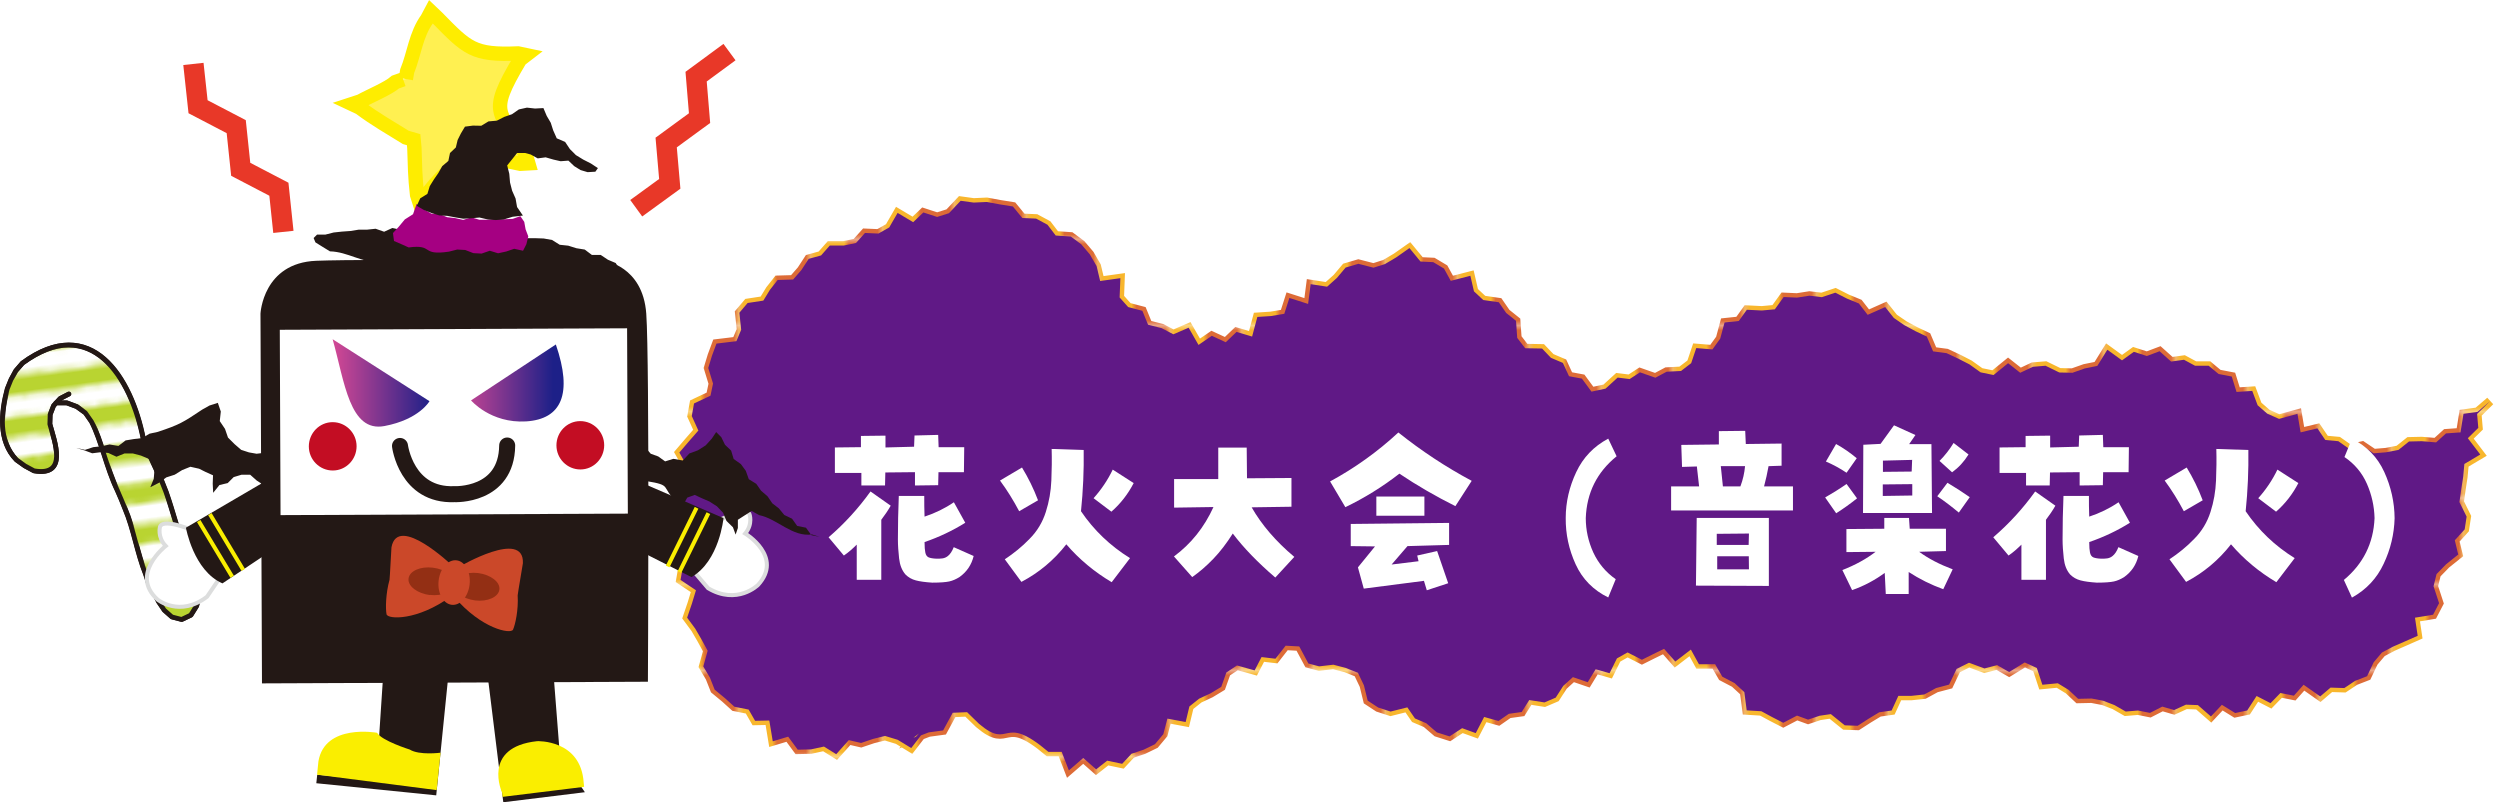 <?xml version="1.0" encoding="UTF-8"?><svg id="_レイヤー_2" xmlns="http://www.w3.org/2000/svg" xmlns:xlink="http://www.w3.org/1999/xlink" viewBox="0 0 167 53.59"><defs><style>.cls-1{fill:#fff;}.cls-2{stroke:#faee00;}.cls-2,.cls-3,.cls-4,.cls-5,.cls-6,.cls-7,.cls-8,.cls-9{fill:none;}.cls-2,.cls-4,.cls-7,.cls-8,.cls-9{stroke-miterlimit:10;}.cls-2,.cls-7{stroke-width:.27px;}.cls-3{stroke-width:.32px;}.cls-3,.cls-5{stroke:#231815;stroke-linecap:round;stroke-linejoin:round;}.cls-10{fill:#f8b62d;}.cls-11{fill:#faee00;}.cls-12{fill:url(#_名称未設定グラデーション_450);}.cls-13{clip-path:url(#clippath-2);}.cls-14{fill:#fff051;}.cls-15{fill:#cb4829;}.cls-16{clip-path:url(#clippath-1);}.cls-17{clip-path:url(#clippath-4);}.cls-18{fill:#dd6b37;}.cls-19{fill:url(#_名称未設定グラデーション_450-2);}.cls-4{stroke:url(#Unnamed_Pattern_3);stroke-width:1.84px;}.cls-20{fill:#601986;}.cls-21{fill:#b9d431;}.cls-5{stroke-width:1.07px;}.cls-22{clip-path:url(#clippath);}.cls-23{clip-path:url(#clippath-3);}.cls-24{fill:url(#Unnamed_Pattern);}.cls-25{clip-path:url(#clippath-5);}.cls-7{stroke:#dcdddd;}.cls-26{fill:#c30d23;}.cls-27{fill:#231815;}.cls-28{fill:#932f14;}.cls-8{stroke:#feed00;stroke-width:.96px;}.cls-9{stroke:#e83828;stroke-width:1.36px;}.cls-29{fill:#a50082;}</style><pattern id="Unnamed_Pattern_3" x="0" y="0" width="15" height="17.63" patternTransform="translate(128.55 -491.05) scale(.32 -.32)" patternUnits="userSpaceOnUse" viewBox="0 0 15 17.63"><g><rect class="cls-6" width="15" height="17.63"/><rect class="cls-18" width="7.5" height="17.63"/><rect class="cls-10" x="7.5" width="7.5" height="17.63"/></g></pattern><clipPath id="clippath"><polyline class="cls-6" points="0 0 72 0 72 72 0 72"/></clipPath><clipPath id="clippath-1"><polyline class="cls-6" points="72 72 72 0 0 0 0 72"/></clipPath><pattern id="Unnamed_Pattern" x="0" y="0" width="72" height="72" patternTransform="translate(-1887.92 -2495.13) rotate(-7.59) scale(.38 -.38)" patternUnits="userSpaceOnUse" viewBox="0 0 72 72"><g><rect class="cls-6" width="72" height="72"/><g class="cls-22"><g class="cls-16"><path class="cls-21" d="M144.14,1.92c-.36-.33-.38,.06-.87,.06s-.49-.25-.98-.25-.49,.03-.98,.03-.49,.1-.98,.1-.49-.11-.98-.11-.49,.25-.98,.25-.49-.4-.98-.4-.49,.26-.98,.26-.49,.14-.98,.14-.49,.01-.98,.01-.49-.09-.98-.09-.49-.23-.98-.23-.49,.33-.98,.33-.49-.12-.98-.12-.49-.17-.98-.17-.49,.06-.98,.06-.49-.05-.98-.05-.49,.15-.98,.15-.49-.23-.98-.23-.49,.27-.98,.27-.49,0-.98,0-.49-.12-.98-.12-.49,.17-.98,.17-.49-.26-.98-.26-.49,0-.97,0-.49,.22-.97,.22-.49,.05-.97,.05-.49-.24-.97-.24-.49,.21-.97,.21-.49-.15-.97-.15-.49,.11-.98,.11-.49-.12-.98-.12-.49-.05-.98-.05-.49,.11-.98,.11-.49-.06-.98-.06-.49-.01-.98-.01-.49,.25-.98,.25-.49-.19-.98-.19-.49-.02-.98-.02-.49,.16-.98,.16-.49-.34-.98-.34-.49,.29-.98,.29-.49-.27-.98-.27-.49,.35-.98,.35-.49-.18-.98-.18-.49,.19-.98,.19-.49-.41-.98-.41-.49,.03-.98,.03-.49,.32-.98,.32-.49-.23-.98-.23-.49-.07-.98-.07-.49,.04-.98,.04-.49-.09-.98-.09-.49,.28-.98,.28-.49,0-.98,0-.49,.1-.98,.1-.49-.16-.98-.16-.49-.12-.98-.12-.49,.17-.98,.17-.49-.05-.98-.05-.49,.04-.98,.04-.49,.02-.98,.02-.49-.09-.98-.09-.49,.22-.98,.22-.49-.22-.98-.22-.49,.1-.98,.1-.49,.02-.99,.02-.49,0-.98,0-.49,.01-.99,.01-.49-.23-.98-.23-.49,.17-.99,.17-.49,0-.99,0-.49-.22-.99-.22-.69-.26-1.06,.07c-.33,.3,.07,.53,.07,.98s-.2,.45-.2,.9,.16,.45,.16,.9-.39,.7-.06,1.01c.36,.33,.59-.03,1.08-.03s.49,.02,.98,.02,.49-.13,.98-.13,.49-.1,.98-.1,.49,.15,.98,.15,.49,.19,.98,.19,.49-.1,.98-.1,.49-.09,.98-.09,.49-.11,.98-.11,.49,.13,.98,.13,.49-.14,.98-.14,.49,.05,.98,.05,.49,.08,.98,.08,.49,.14,.98,.14,.49-.27,.98-.27,.49,.15,.98,.15,.49-.11,.98-.11,.49,.22,.98,.22,.49-.3,.98-.3,.49-.03,.98-.03,.49,.05,.98,.05,.49,.09,.98,.09,.49,.21,.98,.21,.49,0,.98,0,.49-.15,.97-.15,.49,.18,.97,.18,.49-.17,.97-.17,.49-.14,.97-.14,.49,.32,.97,.32,.49-.28,.97-.28,.49,.25,.98,.25,.49-.08,.98-.08,.49-.03,.98-.03,.49,.06,.98,.06,.49-.11,.98-.11,.49,.05,.98,.05,.49-.21,.98-.21,.49,.2,.98,.2,.49-.24,.98-.24,.49,.14,.98,.14,.49,.21,.98,.21,.49,.03,.98,.03,.49-.07,.98-.07,.49-.2,.98-.2,.49,.18,.98,.18,.49,.06,.98,.06,.49-.1,.98-.1,.49-.24,.98-.24,.49-.01,.98-.01,.49,.06,.98,.06,.49,0,.98,0,.49,.16,.98,.16,.49-.1,.98-.1,.49,.06,.98,.06,.49-.05,.98-.05,.49,0,.98,0,.49-.16,.98-.16,.49,.3,.98,.3,.49,.07,.98,.07,.49-.2,.98-.2,.49,0,.98,0,.49-.08,.98-.08,.49,.11,.98,.11,.49-.15,.99-.15,.49,.22,.98,.22,.49-.01,.98-.01,.49,.04,.99,.04,.49,.08,.98,.08,.49-.2,.99-.2,.49,.16,.98,.16,.49-.27,.99-.27,.49,.23,.99,.23,.49-.28,.99-.28,.74,.64,1.11,.31c.33-.3-.31-.58-.31-1.03s.36-.45,.36-.9-.32-.47-.24-.91c.07-.42,.3-.47-.03-.77"/><path class="cls-21" d="M-72.24,19.79c.36,.33,.48-.09,.97-.09s.49,.13,.98,.13,.49-.05,.98-.05,.49-.12,.98-.12,.49,.28,.98,.28,.49-.07,.98-.07,.49,.13,.98,.13,.49-.3,.98-.3,.49,.18,.98,.18,.49,.09,.98,.09,.49-.07,.98-.07,.49-.12,.98-.12,.49,.05,.98,.05,.49-.08,.98-.08,.49,.04,.98,.04,.49,.11,.98,.11,.49-.17,.98-.17,.49,.22,.98,.22,.49-.1,.98-.1,.49-.24,.98-.24,.49,.09,.98,.09,.49-.06,.98-.06,.49-.01,.98-.01,.49,.24,.98,.24,.49-.03,.97-.03,.49-.1,.97-.1,.49,.11,.97,.11,.49-.25,.97-.25,.49,.4,.97,.4,.49-.26,.98-.26,.49-.14,.98-.14,.49-.01,.98-.01,.49,.09,.98,.09,.49,.23,.98,.23,.49-.33,.98-.33,.49,.12,.98,.12,.49,.17,.98,.17,.49-.06,.98-.06,.49,.05,.98,.05,.49-.15,.98-.15,.49,.23,.98,.23,.49-.27,.98-.27,.49,0,.98,0,.49,.12,.98,.12,.49-.17,.98-.17,.49,.26,.98,.26,.49,.01,.98,.01,.49-.22,.98-.22,.49-.05,.98-.05,.49,.24,.98,.24,.49-.21,.98-.21,.49,.15,.98,.15,.49-.1,.98-.1,.49,.12,.98,.12,.49,.05,.98,.05,.49-.11,.98-.11,.49,.06,.98,.06,.49,.01,.98,.01,.49-.25,.98-.25,.49,.19,.98,.19,.49,.02,.98,.02,.49-.16,.98-.16,.49,.34,.98,.34,.49-.29,.98-.29,.49,.27,.98,.27,.49-.35,.98-.35,.49,.18,.99,.18,.49-.19,.98-.19,.49,.41,.99,.41,.49-.03,.98-.03,.49-.31,.99-.31,.49,.23,.99,.23,.49,.07,.99,.07,.7,.26,1.07-.07c.33-.3,.12-.53,.12-.98s-.28-.45-.28-.9,0-.45,0-.9,.29-.47-.04-.78c-.36-.33-.38-.12-.86-.12s-.49-.12-.98-.12-.49,.17-.98,.17-.49-.05-.98-.05-.49,.04-.98,.04-.49,.02-.98,.02-.49-.09-.98-.09-.49,.22-.98,.22-.49-.22-.98-.22-.49,.1-.98,.1-.49,.02-.98,.02-.49,.01-.98,.01-.49,.01-.98,.01-.49-.23-.98-.23-.49,.17-.98,.17-.49,0-.98,0-.49-.22-.98-.22-.49,.05-.98,.05-.49,.1-.98,.1-.49-.2-.98-.2-.49,.16-.98,.16-.49-.11-.98-.11-.49,.07-.98,.07-.49-.02-.98-.02-.49,.12-.97,.12-.49,.1-.97,.1-.49-.15-.97-.15-.49-.19-.97-.19-.49,.1-.97,.1-.49,.09-.97,.09-.49,.11-.98,.11-.49-.13-.98-.13-.49,.14-.98,.14-.49-.06-.98-.06-.49-.08-.98-.08-.49-.14-.98-.14-.49,.27-.98,.27-.49-.15-.98-.15-.49,.11-.98,.11-.49-.22-.98-.22-.49,.3-.98,.3-.49,.03-.98,.03-.49-.05-.98-.05-.49-.09-.98-.09-.49-.21-.98-.21-.49,0-.98,0-.49,.15-.98,.15-.49-.18-.98-.18-.49,.17-.98,.17-.49,.14-.98,.14-.49-.32-.98-.32-.49,.28-.98,.28-.49-.25-.98-.25-.49,.08-.98,.08-.49,.03-.98,.03-.49-.06-.98-.06-.49,.11-.98,.11-.49-.06-.98-.06-.49,.21-.98,.21-.49-.2-.98-.2-.49,.24-.98,.24-.49-.14-.98-.14-.49-.21-.98-.21-.49-.03-.99-.03-.49,.07-.98,.07-.49,.2-.98,.2-.49-.18-.99-.18-.49-.06-.98-.06-.49,.09-.99,.09-.49,.24-.98,.24-.49,.01-.99,.01-.49-.06-.99-.06-.49,0-.99,0-.66-.48-1.03-.15c-.33,.3,.08,.49,.08,.94s-.06,.45-.06,.9,.14,.47,.05,.91c-.1,.47-.36,.58-.03,.88"/><path class="cls-21" d="M-72.28,34.23c.36,.33,.52-.13,1.01-.13s.49-.11,.98-.11,.49,.24,.98,.24,.49,.12,.98,.12,.49-.26,.98-.26,.49-.08,.98-.08,.49,.32,.98,.32,.49-.1,.98-.1,.49-.19,.98-.19,.49,.04,.98,.04,.49,.31,.98,.31,.49-.35,.98-.35,.49,.14,.98,.14,.49-.09,.98-.09,.49-.01,.98-.01,.49,.22,.98,.22,.49-.3,.98-.3,.49,.04,.98,.04,.49,.25,.98,.25,.49,.11,.98,.11,.49-.06,.98-.06,.49-.15,.98-.15,.49-.08,.98-.08,.49,.13,.98,.13,.49-.05,.97-.05,.49-.12,.97-.12,.49,.28,.97,.28,.49-.07,.97-.07,.49,.13,.97,.13,.49-.3,.97-.3,.49,.18,.98,.18,.49,.09,.98,.09,.49-.07,.98-.07,.49-.12,.98-.12,.49,.05,.98,.05,.49-.08,.98-.08,.49,.04,.98,.04,.49,.11,.98,.11,.49-.17,.98-.17,.49,.22,.98,.22,.49-.1,.98-.1,.49-.24,.98-.24,.49,.09,.98,.09,.49-.06,.98-.06,.49-.01,.98-.01,.49,.25,.98,.25,.49-.03,.98-.03,.49-.1,.98-.1,.49,.11,.98,.11,.49-.26,.98-.26,.49,.4,.98,.4,.49-.26,.98-.26,.49-.14,.98-.14,.49-.01,.98-.01,.49,.09,.98,.09,.49,.23,.98,.23,.49-.33,.98-.33,.49,.12,.98,.12,.49,.17,.98,.17,.49-.06,.98-.06,.49,.05,.98,.05,.49-.15,.98-.15,.49,.23,.98,.23,.49-.27,.98-.27,.49,0,.98,0,.49,.12,.98,.12,.49-.17,.99-.17,.49,.26,.98,.26,.49,.01,.99,.01,.49-.22,.98-.22,.49-.05,.99-.05,.49,.24,.99,.24,.5-.21,.99-.21,.64,.48,1,.15c.33-.3-.1-.46-.1-.91s.12-.45,.12-.9,.05-.45,.05-.9,.23-.58-.1-.88c-.36-.33-.47-.05-.96-.05s-.49-.01-.98-.01-.49,.25-.98,.25-.49-.19-.98-.19-.49-.02-.98-.02-.49,.16-.98,.16-.49-.34-.98-.34-.49,.29-.98,.29-.49-.27-.98-.27-.49,.35-.98,.35-.49-.18-.98-.18-.49,.19-.98,.19-.49-.41-.98-.41-.49,.03-.98,.03-.49,.32-.98,.32-.49-.23-.98-.23-.49-.07-.98-.07-.49,.04-.98,.04-.49-.09-.98-.09-.49,.28-.98,.28-.49-.01-.98-.01-.49,.1-.98,.1-.49-.16-.98-.16-.49-.12-.98-.12-.49,.17-.97,.17-.49-.05-.97-.05-.49,.04-.97,.04-.49,.02-.97,.02-.49-.09-.97-.09-.49,.22-.97,.22-.49-.22-.98-.22-.49,.1-.98,.1-.49,.02-.98,.02-.49,.01-.98,.01-.49,.01-.98,.01-.49-.23-.98-.23-.49,.17-.98,.17-.49,0-.98,0-.49-.22-.98-.22-.49,.05-.98,.05-.49,.1-.98,.1-.49-.2-.98-.2-.49,.16-.98,.16-.49-.11-.98-.11-.49,.07-.98,.07-.49-.02-.98-.02-.49,.12-.98,.12-.49,.1-.98,.1-.49-.15-.98-.15-.49-.19-.98-.19-.49,.1-.98,.1-.49,.09-.98,.09-.49,.11-.98,.11-.49-.13-.98-.13-.49,.14-.98,.14-.49-.06-.98-.06-.49-.08-.98-.08-.49-.14-.98-.14-.49,.27-.98,.27-.49-.15-.98-.15-.49,.11-.98,.11-.49-.22-.98-.22-.49,.3-.98,.3-.49,.03-.98,.03-.49-.05-.98-.05-.49-.09-.98-.09-.49-.21-.99-.21-.49,0-.98,0-.49,.15-.99,.15-.49-.18-.98-.18-.49,.17-.99,.17-.49,.14-.99,.14-.49-.32-.99-.32-.57-.07-.94,.26c-.33,.3-.22,.39-.22,.84s.08,.45,.08,.9,.13,.45,.03,.89c-.11,.49-.3,.64,.03,.95"/><path class="cls-21" d="M-72.36,48.72c.36,.33,.6-.03,1.09-.03s.49,.02,.98,.02,.49-.09,.98-.09,.49-.06,.98-.06,.49,.1,.98,.1,.49-.24,.98-.24,.49,.34,.98,.34,.49-.04,.98-.04,.49-.14,.98-.14,.49,0,.98,0,.49,.15,.98,.15,.49,.07,.98,.07,.49-.41,.98-.41,.49,.1,.98,.1,.49,.17,.98,.17,.49,.09,.98,.09,.49-.2,.98-.2,.49-.12,.98-.12,.49,.11,.98,.11,.49,.2,.98,.2,.49,.04,.98,.04,.49-.15,.98-.15,.49-.15,.98-.15,.49-.11,.98-.11,.49,.25,.97,.25,.49,.12,.97,.12,.49-.26,.97-.26,.49-.08,.97-.08,.49,.32,.98,.32,.49-.1,.97-.1,.49-.19,.98-.19,.49,.04,.98,.04,.49,.31,.98,.31,.49-.35,.98-.35,.49,.14,.98,.14,.49-.09,.98-.09,.49-.01,.98-.01,.49,.22,.98,.22,.49-.3,.98-.3,.49,.04,.98,.04,.49,.25,.98,.25,.49,.11,.98,.11,.49-.06,.98-.06,.49-.15,.98-.15,.49-.08,.98-.08,.49,.13,.98,.13,.49-.05,.98-.05,.49-.12,.98-.12,.49,.28,.98,.28,.49-.07,.98-.07,.49,.13,.98,.13,.49-.3,.98-.3,.49,.18,.98,.18,.49,.09,.98,.09,.49-.07,.98-.07,.49-.12,.98-.12,.49,.05,.98,.05,.49-.08,.98-.08,.49,.04,.98,.04,.49,.11,.98,.11,.49-.17,.98-.17,.49,.22,.98,.22,.49-.1,.98-.1,.49-.24,.98-.24,.49,.09,.98,.09,.49-.06,.98-.06,.49-.01,.99-.01,.49,.24,.98,.24,.49-.03,.99-.03,.49-.1,.98-.1,.49,.11,.99,.11,.49-.25,.99-.25,.49,.4,.99,.4,.59,.09,.95-.25c.33-.3-.16-.41-.16-.86s-.01-.45-.01-.9,.09-.45,.09-.9,.53-.68,.19-.99c-.36-.33-.57,.3-1.06,.3s-.49-.12-.98-.12-.49-.17-.98-.17-.49,.06-.98,.06-.49-.05-.98-.05-.49,.15-.98,.15-.49-.23-.98-.23-.49,.27-.98,.27-.49,0-.98,0-.49-.12-.98-.12-.49,.17-.98,.17-.49-.26-.98-.26-.49,0-.98,0-.49,.22-.98,.22-.49,.05-.98,.05-.49-.24-.98-.24-.49,.21-.98,.21-.49-.15-.98-.15-.49,.1-.98,.1-.49-.12-.98-.12-.49-.05-.98-.05-.49,.11-.98,.11-.49-.06-.98-.06-.49-.01-.98-.01-.49,.26-.97,.26-.49-.19-.97-.19-.49-.02-.97-.02-.49,.16-.97,.16-.49-.34-.98-.34-.49,.29-.97,.29-.49-.27-.98-.27-.49,.35-.98,.35-.49-.18-.98-.18-.49,.19-.98,.19-.49-.41-.98-.41-.49,.03-.98,.03-.49,.32-.98,.32-.49-.23-.98-.23-.49-.07-.98-.07-.49,.04-.98,.04-.49-.08-.98-.08-.49,.28-.98,.28-.49,0-.98,0-.49,.1-.98,.1-.49-.16-.98-.16-.49-.12-.98-.12-.49,.17-.98,.17-.49-.05-.98-.05-.49,.04-.98,.04-.49,.02-.98,.02-.49-.09-.98-.09-.49,.22-.98,.22-.49-.22-.98-.22-.49,.1-.98,.1-.49,.02-.98,.02-.49,0-.98,0-.49,.01-.98,.01-.49-.23-.98-.23-.49,.17-.98,.17-.49,0-.98,0-.49-.22-.98-.22-.49,.04-.98,.04-.49,.1-.98,.1-.49-.2-.99-.2-.49,.16-.98,.16-.49-.11-.98-.11-.49,.07-.99,.07-.49-.02-.98-.02-.49,.13-.99,.13-.49,.1-.98,.1-.49-.15-.99-.15-.49-.19-.99-.19-.49,.1-.99,.1-.64-.24-1,.09c-.33,.3,.11,.46,.11,.91s-.13,.45-.13,.9,.26,.49,.14,.93c-.15,.53-.54,.69-.21,1"/><path class="cls-21" d="M-72.2,62.95c.36,.33,.44,.21,.93,.21s.49,.02,.98,.02,.49,0,.98,0,.49-.04,.98-.04,.49-.31,.98-.31,.49,.36,.98,.36,.49-.29,.98-.29,.49,.09,.98,.09,.49-.11,.98-.11,.49,.02,.98,.02,.49,.11,.98,.11,.49-.07,.98-.07,.49-.04,.98-.04,.49,.09,.98,.09,.49,.15,.98,.15,.49-.11,.98-.11,.49,.07,.98,.07,.49-.27,.98-.27,.49,.27,.98,.27,.49,0,.98,0,.49,.07,.98,.07,.49-.03,.98-.03,.49-.08,.98-.08,.49,.02,.98,.02,.49-.09,.97-.09,.49-.06,.97-.06,.49,.1,.97,.1,.49-.24,.97-.24,.49,.34,.97,.34,.49-.04,.98-.04,.49-.14,.98-.14,.49,0,.98,0,.49,.15,.98,.15,.49,.07,.98,.07,.49-.41,.98-.41,.49,.1,.98,.1,.49,.17,.98,.17,.49,.09,.98,.09,.49-.2,.98-.2,.49-.12,.98-.12,.49,.11,.98,.11,.49,.2,.98,.2,.49,.04,.98,.04,.49-.15,.98-.15,.49-.15,.98-.15,.49-.11,.98-.11,.49,.25,.98,.25,.49,.12,.98,.12,.49-.26,.98-.26,.49-.08,.98-.08,.49,.32,.98,.32,.49-.1,.98-.1,.49-.19,.98-.19,.49,.04,.98,.04,.49,.31,.98,.31,.49-.35,.98-.35,.49,.14,.98,.14,.49-.09,.98-.09,.49-.01,.98-.01,.49,.22,.98,.22,.49-.3,.98-.3,.49,.04,.98,.04,.49,.25,.98,.25,.49,.11,.98,.11,.49-.06,.98-.06,.49-.15,.98-.15,.49-.08,.99-.08,.49,.14,.98,.14,.49-.05,.99-.05,.49-.12,.98-.12,.49,.28,.99,.28,.49-.07,.99-.07,.5,.13,.99,.13,.56,.05,.93-.28c.33-.3,.15-.38,.15-.83s.1-.45,.1-.9-.07-.45-.07-.9,.22-.59-.11-.89c-.36-.33-.48-.04-.97-.04s-.49,.08-.98,.08-.49-.04-.98-.04-.49-.11-.98-.11-.49,.17-.98,.17-.49-.22-.98-.22-.49,.1-.98,.1-.49,.24-.98,.24-.49-.09-.98-.09-.49,.06-.98,.06-.49,.01-.98,.01-.49-.25-.98-.25-.49,.03-.98,.03-.49,.1-.98,.1-.49-.11-.98-.11-.49,.25-.98,.25-.49-.4-.98-.4-.49,.26-.98,.26-.49,.14-.98,.14-.49,.01-.98,.01-.49-.09-.98-.09-.49-.23-.98-.23-.49,.33-.98,.33-.49-.12-.98-.12-.49-.17-.97-.17-.49,.06-.97,.06-.49-.05-.97-.05-.49,.15-.97,.15-.49-.23-.98-.23-.49,.27-.97,.27-.49,0-.98,0-.49-.12-.98-.12-.49,.17-.98,.17-.49-.26-.98-.26-.49-.01-.98-.01-.49,.22-.98,.22-.49,.05-.98,.05-.49-.24-.98-.24-.49,.21-.98,.21-.49-.15-.98-.15-.49,.1-.98,.1-.49-.12-.98-.12-.49-.05-.98-.05-.49,.11-.98,.11-.49-.06-.98-.06-.49-.01-.98-.01-.49,.26-.98,.26-.49-.19-.98-.19-.49-.02-.98-.02-.49,.16-.98,.16-.49-.34-.98-.34-.49,.29-.98,.29-.49-.27-.98-.27-.49,.35-.98,.35-.49-.18-.98-.18-.49,.19-.98,.19-.49-.41-.98-.41-.49,.03-.98,.03-.49,.31-.98,.31-.49-.23-.98-.23-.49-.07-.98-.07-.49,.04-.98,.04-.49-.08-.98-.08-.49,.28-.99,.28-.49,0-.98,0-.49,.1-.98,.1-.49-.16-.99-.16-.49-.12-.98-.12-.49,.17-.99,.17-.49-.05-.98-.05-.49,.04-.99,.04-.49,.02-.99,.02-.5-.09-.99-.09-.49-.17-.86,.17c-.33,.3-.16,.3-.16,.75s.1,.45,.1,.9,.11,.48,.02,.92c-.09,.45-.38,.52-.05,.83"/><path class="cls-21" d="M144.38,8.87c-.36-.33-.61-.04-1.1-.04s-.49,.11-.98,.11-.49-.12-.98-.12-.49,.03-.98,.03-.49,.34-.98,.34-.49-.38-.98-.38-.49,.02-.98,.02-.49,0-.98,0-.49,0-.98,0-.49,.12-.98,.12-.49-.12-.98-.12-.49,.19-.98,.19-.49-.2-.98-.2-.49-.04-.98-.04-.49,.27-.98,.27-.49-.06-.98-.06-.49-.03-.98-.03-.49,.17-.98,.17-.49-.09-.98-.09-.49-.09-.98-.09-.49-.14-.98-.14-.49,.27-.98,.27-.49-.23-.98-.23-.49-.02-.98-.02-.49,0-.97,0-.49,.04-.97,.04-.49,.32-.97,.32-.49-.36-.97-.36-.49,.29-.97,.29-.49-.09-.97-.09-.49,.11-.98,.11-.49-.02-.98-.02-.49-.12-.98-.12-.49,.07-.98,.07-.49,.04-.98,.04-.49-.09-.98-.09-.49-.15-.98-.15-.49,.11-.98,.11-.49-.07-.98-.07-.49,.27-.98,.27-.49-.27-.98-.27-.49,0-.98,0-.49-.07-.98-.07-.49,.02-.98,.02-.49,.08-.98,.08-.49-.02-.98-.02-.49,.09-.98,.09-.49,.06-.98,.06-.49-.1-.98-.1-.49,.24-.98,.24-.49-.34-.98-.34-.49,.04-.98,.04-.49,.14-.98,.14-.49,0-.98,0-.49-.15-.98-.15-.49-.07-.98-.07-.49,.41-.98,.41-.49-.1-.98-.1-.49-.17-.98-.17-.49-.09-.98-.09-.49,.2-.98,.2-.49,.12-.98,.12-.49-.11-.98-.11-.49-.2-.98-.2-.49-.04-.98-.04-.49,.14-.98,.14-.49,.15-.99,.15-.49,.11-.98,.11-.49-.24-.99-.24-.49-.12-.98-.12-.49,.26-.99,.26-.49,.08-.99,.08-.5-.32-.99-.32-.65-.23-1.01,.11c-.33,.3,.18,.47,.18,.92s-.04,.45-.04,.9-.31,.45-.31,.9-.03,.48,.3,.78c.36,.33,.38,.1,.87,.1s.49-.09,.98-.09,.49-.01,.98-.01,.49,.22,.98,.22,.49-.3,.98-.3,.49,.04,.98,.04,.49,.25,.98,.25,.49,.11,.98,.11,.49-.06,.98-.06,.49-.15,.98-.15,.49-.09,.98-.09,.49,.13,.98,.13,.49-.05,.98-.05,.49-.12,.98-.12,.49,.28,.98,.28,.49-.07,.98-.07,.49,.13,.98,.13,.49-.3,.98-.3,.49,.18,.98,.18,.49,.1,.98,.1,.49-.07,.98-.07,.49-.12,.98-.12,.49,.05,.98,.05,.49-.08,.98-.08,.49,.04,.97,.04,.49,.11,.97,.11,.49-.17,.97-.17,.49,.22,.97,.22,.49-.1,.97-.1,.49-.24,.97-.24,.49,.09,.98,.09,.49-.06,.98-.06,.49-.01,.98-.01,.49,.25,.98,.25,.49-.03,.98-.03,.49-.1,.98-.1,.49,.11,.98,.11,.49-.26,.98-.26,.49,.4,.98,.4,.49-.26,.98-.26,.49-.14,.98-.14,.49-.01,.98-.01,.49,.09,.98,.09,.49,.23,.98,.23,.49-.33,.98-.33,.49,.12,.98,.12,.49,.17,.98,.17,.49-.06,.98-.06,.49,.05,.98,.05,.49-.15,.98-.15,.49,.23,.98,.23,.49-.27,.98-.27,.49,0,.98,0,.49,.12,.98,.12,.49-.17,.98-.17,.49,.26,.98,.26,.49,.01,.98,.01,.49-.22,.98-.22,.49-.05,.98-.05,.49,.24,.98,.24,.49-.21,.98-.21,.49,.15,.98,.15,.49-.11,.98-.11,.49,.12,.99,.12,.49,.05,.98,.05,.49-.11,.98-.11,.49,.06,.99,.06,.49,.01,.98,.01,.49-.26,.99-.26,.49,.19,.98,.19,.49,.02,.99,.02,.49-.16,.99-.16,.49,.34,.99,.34,.54,.07,.91-.26c.33-.3,.23-.36,.23-.81s-.35-.45-.35-.9,.06-.47,.18-.91c.15-.54,.48-.72,.15-1.03"/><path class="cls-21" d="M144.25,23.4c-.36-.33-.49,.04-.98,.04s-.49-.18-.98-.18-.49,.04-.98,.04-.49,.06-.98,.06-.49,.25-.98,.25-.49-.36-.98-.36-.49,.31-.98,.31-.49,.02-.98,.02-.49-.25-.98-.25-.49-.11-.98-.11-.49,.01-.98,.01-.49,.05-.98,.05-.49-.08-.98-.08-.49,.07-.98,.07-.49-.02-.98-.02-.49,.1-.98,.1-.49-.16-.98-.16-.49,.18-.98,.18-.49,.16-.98,.16-.49,.03-.98,.03-.49,0-.98,0-.49-.36-.98-.36-.49,0-.98,0-.49,.11-.98,.11-.49-.12-.97-.12-.49,.03-.97,.03-.49,.34-.97,.34-.49-.38-.97-.38-.49,.02-.98,.02-.49,0-.97,0-.49,0-.98,0-.49,.12-.98,.12-.49-.12-.98-.12-.49,.19-.98,.19-.49-.2-.98-.2-.49-.04-.98-.04-.49,.27-.98,.27-.49-.06-.98-.06-.49-.03-.98-.03-.49,.17-.98,.17-.49-.09-.98-.09-.49-.09-.98-.09-.49-.14-.98-.14-.49,.27-.98,.27-.49-.23-.98-.23-.49-.02-.98-.02-.49,0-.98,0-.49,.04-.98,.04-.49,.31-.98,.31-.49-.36-.98-.36-.49,.29-.98,.29-.49-.09-.98-.09-.49,.11-.98,.11-.49-.02-.98-.02-.49-.11-.98-.11-.49,.07-.98,.07-.49,.05-.98,.05-.49-.09-.98-.09-.49-.15-.98-.15-.49,.11-.98,.11-.49-.07-.98-.07-.49,.27-.98,.27-.49-.27-.98-.27-.49,0-.99,0-.49-.07-.98-.07-.49,.02-.98,.02-.49,.08-.99,.08-.49-.02-.98-.02-.49,.09-.99,.09-.49,.06-.98,.06-.49-.1-.99-.1-.49,.24-.99,.24-.5-.34-.99-.34-.7-.26-1.07,.07c-.33,.3,.1,.53,.1,.98s0,.45,0,.9-.15,.45-.15,.9-.33,.74,0,1.05c.36,.33,.62-.35,1.11-.35s.49,.1,.98,.1,.49,.17,.98,.17,.49,.09,.98,.09,.49-.2,.98-.2,.49-.12,.98-.12,.49,.11,.98,.11,.49,.2,.98,.2,.49,.04,.98,.04,.49-.15,.98-.15,.49-.15,.98-.15,.49-.11,.98-.11,.49,.24,.98,.24,.49,.12,.98,.12,.49-.26,.98-.26,.49-.08,.98-.08,.49,.32,.98,.32,.49-.1,.98-.1,.49-.19,.98-.19,.49,.04,.98,.04,.49,.31,.98,.31,.49-.35,.98-.35,.49,.14,.98,.14,.49-.1,.98-.1,.49-.01,.97-.01,.49,.22,.97,.22,.49-.3,.97-.3,.49,.04,.97,.04,.49,.25,.97,.25,.49,.11,.98,.11,.49-.06,.98-.06,.49-.15,.98-.15,.49-.08,.98-.08,.49,.13,.98,.13,.49-.05,.98-.05,.49-.12,.98-.12,.49,.28,.98,.28,.49-.07,.98-.07,.49,.13,.98,.13,.49-.3,.98-.3,.49,.18,.98,.18,.49,.1,.98,.1,.49-.07,.98-.07,.49-.12,.98-.12,.49,.05,.98,.05,.49-.08,.98-.08,.49,.04,.98,.04,.49,.11,.98,.11,.49-.17,.98-.17,.49,.22,.98,.22,.49-.1,.98-.1,.49-.24,.98-.24,.49,.09,.98,.09,.49-.06,.98-.06,.49-.01,.98-.01,.49,.24,.98,.24,.49-.03,.98-.03,.49-.1,.98-.1,.49,.11,.98,.11,.49-.25,.98-.25,.49,.4,.98,.4,.49-.26,.98-.26,.49-.14,.98-.14,.49-.01,.98-.01,.49,.09,.98,.09,.49,.23,.98,.23,.49-.33,.99-.33,.49,.12,.98,.12,.49,.17,.99,.17,.49-.06,.98-.06,.49,.05,.99,.05,.49-.15,.99-.15,.49,.23,.99,.23,.55,.09,.91-.24c.33-.3-.04-.36-.04-.81s.12-.45,.12-.9-.27-.5-.17-.94c.1-.47,.49-.56,.16-.86"/><path class="cls-21" d="M144.17,37.88c-.36-.33-.41-.15-.9-.15s-.49-.02-.98-.02-.49,.25-.98,.25-.49,.06-.98,.06-.49-.42-.98-.42-.49,.36-.98,.36-.49,.05-.98,.05-.49-.15-.98-.15-.49-.18-.98-.18-.49,.27-.98,.27-.49-.23-.98-.23-.49,.25-.98,.25-.49-.3-.98-.3-.49,.34-.98,.34-.49-.41-.98-.41-.49,.2-.98,.2-.49-.14-.98-.14-.49-.07-.98-.07-.49,.11-.98,.11-.49,.2-.98,.2-.49,.04-.98,.04-.49-.14-.98-.14-.49,.04-.98,.04-.49-.19-.98-.19-.49,.04-.97,.04-.49,.06-.97,.06-.49,.25-.97,.25-.49-.36-.97-.36-.49,.31-.97,.31-.49,.02-.97,.02-.49-.25-.98-.25-.49-.11-.98-.11-.49,.01-.98,.01-.49,.05-.98,.05-.49-.08-.98-.08-.49,.07-.98,.07-.49-.02-.98-.02-.49,.1-.98,.1-.49-.16-.98-.16-.49,.18-.98,.18-.49,.16-.98,.16-.49,.03-.98,.03-.49,0-.98,0-.49-.36-.98-.36-.49,0-.98,0-.49,.11-.98,.11-.49-.12-.98-.12-.49,.03-.98,.03-.49,.34-.98,.34-.49-.38-.98-.38-.49,.02-.98,.02-.49,0-.98,0-.49,0-.98,0-.49,.12-.98,.12-.49-.12-.98-.12-.49,.18-.98,.18-.49-.2-.98-.2-.49-.04-.98-.04-.49,.27-.98,.27-.49-.06-.98-.06-.49-.03-.98-.03-.49,.17-.98,.17-.49-.09-.98-.09-.49-.09-.98-.09-.49-.14-.98-.14-.49,.27-.98,.27-.49-.23-.99-.23-.49-.02-.98-.02-.49,0-.99,0-.49,.04-.98,.04-.49,.32-.99,.32-.49-.36-.99-.36-.5,.29-.99,.29-.62-.43-.98-.1c-.33,.3,.11,.44,.11,.89s-.02,.45-.02,.9-.12,.45-.12,.9-.28,.56,.05,.87c.36,.33,.46-.06,.95-.06s.49,.09,.98,.09,.49,.15,.98,.15,.49-.11,.98-.11,.49,.07,.98,.07,.49-.27,.98-.27,.49,.27,.98,.27,.49,0,.98,0,.49,.07,.98,.07,.49-.02,.98-.02,.49-.08,.98-.08,.49,.02,.98,.02,.49-.09,.98-.09,.49-.06,.98-.06,.49,.1,.98,.1,.49-.24,.98-.24,.49,.34,.98,.34,.49-.04,.98-.04,.49-.14,.98-.14,.49,0,.98,0,.49,.15,.98,.15,.49,.07,.98,.07,.49-.41,.98-.41,.49,.1,.98,.1,.49,.17,.97,.17,.49,.09,.97,.09,.49-.2,.97-.2,.49-.12,.97-.12,.49,.11,.97,.11,.49,.2,.97,.2,.49,.04,.98,.04,.49-.15,.98-.15,.49-.15,.98-.15,.49-.11,.98-.11,.49,.24,.98,.24,.49,.12,.98,.12,.49-.26,.98-.26,.49-.08,.98-.08,.49,.32,.98,.32,.49-.1,.98-.1,.49-.19,.98-.19,.49,.04,.98,.04,.49,.31,.98,.31,.49-.35,.98-.35,.49,.14,.98,.14,.49-.09,.98-.09,.49-.01,.98-.01,.49,.22,.98,.22,.49-.3,.98-.3,.49,.04,.98,.04,.49,.25,.98,.25,.49,.11,.98,.11,.49-.06,.98-.06,.49-.15,.98-.15,.49-.08,.98-.08,.49,.13,.98,.13,.49-.05,.98-.05,.49-.12,.98-.12,.49,.28,.98,.28,.49-.07,.98-.07,.49,.13,.98,.13,.49-.3,.98-.3,.49,.18,.98,.18,.49,.09,.98,.09,.49-.07,.98-.07,.49-.12,.98-.12,.49,.05,.99,.05,.49-.08,.98-.08,.49,.04,.99,.04,.49,.11,.98,.11,.49-.17,.99-.17,.49,.22,.99,.22,.5-.1,.99-.1,.5,.14,.86-.19c.33-.3,.03-.31,.03-.76s-.06-.45-.06-.9-.09-.49-.01-.93c.08-.43,.42-.48,.09-.79"/><path class="cls-21" d="M144.27,52.18c-.36-.33-.51-.13-1-.13s-.49,.27-.98,.27-.49-.09-.98-.09-.49-.01-.98-.01-.49-.17-.98-.17-.49,.18-.98,.18-.49-.08-.98-.08-.49,0-.98,0-.49,.07-.98,.07-.49,.06-.98,.06-.49,.07-.98,.07-.49-.03-.98-.03-.49-.2-.98-.2-.49,.08-.98,.08-.49,.06-.98,.06-.49,.09-.98,.09-.49-.29-.98-.29-.49,0-.98,0-.49,.02-.98,.02-.49,.32-.98,.32-.49-.07-.98-.07-.49-.03-.98-.03-.49-.18-.98-.18-.49-.02-.98-.02-.49,.25-.97,.25-.49,.06-.97,.06-.49-.42-.97-.42-.49,.36-.97,.36-.49,.05-.97,.05-.49-.16-.97-.16-.49-.18-.98-.18-.49,.27-.98,.27-.49-.23-.98-.23-.49,.25-.98,.25-.49-.31-.98-.31-.49,.34-.98,.34-.49-.41-.98-.41-.49,.2-.98,.2-.49-.14-.98-.14-.49-.07-.98-.07-.49,.12-.98,.12-.49,.2-.98,.2-.49,.04-.98,.04-.49-.14-.98-.14-.49,.04-.98,.04-.49-.19-.98-.19-.49,.04-.98,.04-.49,.06-.98,.06-.49,.25-.98,.25-.49-.36-.98-.36-.49,.31-.98,.31-.49,.02-.98,.02-.49-.25-.98-.25-.49-.11-.98-.11-.49,.01-.98,.01-.49,.05-.98,.05-.49-.08-.98-.08-.49,.07-.98,.07-.49-.02-.98-.02-.49,.1-.98,.1-.49-.16-.98-.16-.49,.18-.98,.18-.49,.16-.98,.16-.49,.03-.98,.03-.49,0-.98,0-.49-.36-.98-.36-.49,0-.99,0-.49,.12-.98,.12-.49-.12-.99-.12-.49,.03-.98,.03-.49,.34-.99,.34-.49-.38-.99-.38-.49,.02-.99,.02-.74-.28-1.1,.05c-.33,.3-.05,.57-.05,1.02s.12,.45,.12,.9-.12,.45-.12,.9-.15,.58,.18,.88c.36,.33,.47,.19,.96,.19s.49,.04,.98,.04,.49-.27,.98-.27,.49,.06,.98,.06,.49,.03,.98,.03,.49-.17,.98-.17,.49,.09,.98,.09,.49,.09,.98,.09,.49,.14,.98,.14,.49-.27,.98-.27,.49,.23,.98,.23,.49,.02,.98,.02,.49,0,.98,0,.49-.04,.98-.04,.49-.32,.98-.32,.49,.36,.98,.36,.49-.29,.98-.29,.49,.09,.98,.09,.49-.11,.98-.11,.49,.02,.98,.02,.49,.12,.98,.12,.49-.07,.98-.07,.49-.04,.98-.04,.49,.09,.98,.09,.49,.15,.97,.15,.49-.11,.97-.11,.49,.07,.97,.07,.49-.27,.97-.27,.49,.27,.97,.27,.49,0,.97,0,.49,.07,.98,.07,.49-.02,.98-.02,.49-.08,.98-.08,.49,.02,.98,.02,.49-.09,.98-.09,.49-.06,.98-.06,.49,.1,.98,.1,.49-.24,.98-.24,.49,.34,.98,.34,.49-.04,.98-.04,.49-.14,.98-.14,.49,0,.98,0,.49,.15,.98,.15,.49,.07,.98,.07,.49-.41,.98-.41,.49,.1,.98,.1,.49,.17,.98,.17,.49,.09,.98,.09,.49-.2,.98-.2,.49-.12,.98-.12,.49,.11,.98,.11,.49,.2,.98,.2,.49,.04,.98,.04,.49-.15,.98-.15,.49-.15,.98-.15,.49-.11,.98-.11,.49,.24,.98,.24,.49,.12,.98,.12,.49-.26,.98-.26,.49-.08,.98-.08,.49,.32,.98,.32,.49-.1,.98-.1,.49-.19,.98-.19,.49,.04,.98,.04,.49,.31,.98,.31,.49-.35,.98-.35,.49,.14,.99,.14,.49-.09,.98-.09,.49-.02,.99-.02,.49,.22,.98,.22,.49-.3,.99-.3,.49,.04,.99,.04,.49,.25,.99,.25,.75,.4,1.12,.06c.33-.3,0-.59,0-1.04s-.15-.45-.15-.9-.18-.48-.08-.92c.11-.48,.44-.59,.11-.9"/><path class="cls-21" d="M144.39,66.45c-.36-.33-.63,.09-1.12,.09s-.49-.06-.98-.06-.49,.11-.98,.11-.49,.04-.98,.04-.49-.14-.98-.14-.49-.06-.98-.06-.49,.33-.98,.33-.49-.24-.98-.24-.49,.18-.98,.18-.49-.1-.98-.1-.49,.14-.98,.14-.49-.3-.98-.3-.49,.05-.98,.05-.49-.05-.98-.05-.49,.08-.98,.08-.49,.27-.98,.27-.49,.04-.98,.04-.49-.13-.98-.13-.49-.19-.98-.19-.49,.04-.98,.04-.49-.01-.98-.01-.49,.06-.98,.06-.49-.12-.98-.12-.49,.27-.98,.27-.49-.09-.97-.09-.49-.01-.97-.01-.49-.17-.97-.17-.49,.18-.97,.18-.49-.08-.97-.08-.49,0-.97,0-.49,.07-.98,.07-.49,.06-.98,.06-.49,.07-.98,.07-.49-.03-.98-.03-.49-.2-.98-.2-.49,.08-.98,.08-.49,.06-.98,.06-.49,.09-.98,.09-.49-.29-.98-.29-.49,0-.98,0-.49,.02-.98,.02-.49,.32-.98,.32-.49-.07-.98-.07-.49-.03-.98-.03-.49-.18-.98-.18-.49-.02-.98-.02-.49,.25-.98,.25-.49,.06-.98,.06-.49-.42-.98-.42-.49,.36-.98,.36-.49,.05-.98,.05-.49-.16-.98-.16-.49-.18-.98-.18-.49,.27-.98,.27-.49-.23-.98-.23-.49,.25-.98,.25-.49-.3-.98-.3-.49,.34-.98,.34-.49-.41-.98-.41-.49,.2-.98,.2-.49-.14-.98-.14-.49-.07-.98-.07-.49,.11-.98,.11-.49,.2-.98,.2-.49,.04-.98,.04-.49-.14-.98-.14-.49,.04-.99,.04-.49-.19-.98-.19-.49,.04-.99,.04-.49,.06-.98,.06-.49,.25-.99,.25-.49-.36-.99-.36-.49,.31-.99,.31-.5-.36-.87-.02c-.33,.3-.19,.32-.19,.76s-.1,.45-.1,.9,.01,.45,.01,.9-.25,.68,.08,.98c.36,.33,.56,.11,1.05,.11s.49-.07,.98-.07,.49,.02,.98,.02,.49-.1,.98-.1,.49,.16,.98,.16,.49-.18,.98-.18,.49-.16,.98-.16,.49-.03,.98-.03,.49,0,.98,0,.49,.36,.98,.36,.49,0,.98,0,.49-.12,.98-.12,.49,.12,.98,.12,.49-.03,.98-.03,.49-.34,.98-.34,.49,.38,.98,.38,.49-.02,.98-.02,.49,0,.98,0,.49,0,.98,0,.49-.12,.98-.12,.49,.12,.98,.12,.49-.18,.98-.18,.49,.2,.98,.2,.49,.04,.98,.04,.49-.27,.97-.27,.49,.06,.97,.06,.49,.04,.97,.04,.49-.17,.97-.17,.49,.09,.97,.09,.49,.09,.97,.09,.49,.14,.98,.14,.49-.28,.98-.28,.49,.23,.98,.23,.49,.02,.98,.02,.49,0,.98,0,.49-.04,.98-.04,.49-.31,.98-.31,.49,.36,.98,.36,.49-.29,.98-.29,.49,.09,.98,.09,.49-.11,.98-.11,.49,.02,.98,.02,.49,.11,.98,.11,.49-.07,.98-.07,.49-.04,.98-.04,.49,.09,.98,.09,.49,.15,.98,.15,.49-.11,.98-.11,.49,.07,.98,.07,.49-.27,.98-.27,.49,.27,.98,.27,.49,0,.98,0,.49,.07,.98,.07,.49-.03,.98-.03,.49-.08,.98-.08,.49,.02,.98,.02,.49-.09,.98-.09,.49-.06,.98-.06,.49,.1,.98,.1,.49-.24,.98-.24,.49,.34,.98,.34,.49-.04,.98-.04,.49-.14,.98-.14,.49,0,.98,0,.49,.15,.98,.15,.49,.07,.98,.07,.49-.41,.99-.41,.49,.1,.98,.1,.49,.17,.99,.17,.49,.09,.98,.09,.49-.2,.99-.2,.49-.12,.99-.12,.49,.11,.99,.11,.72,.5,1.09,.17c.33-.3,.09-.56,.09-1.01s-.15-.45-.15-.9-.26-.5-.14-.93c.16-.55,.57-.72,.24-1.03"/><path class="cls-21" d="M72.26,1.79c-.36-.33-.5-.09-.99-.09s-.49,.03-.98,.03-.49,.02-.98,.02-.49-.14-.98-.14-.49,.33-.98,.33-.49-.22-.98-.22-.49,.27-.98,.27-.49-.13-.98-.13-.49,0-.98,0-.49,.07-.98,.07-.49-.09-.98-.09-.49,.16-.98,.16-.49-.24-.98-.24-.49-.02-.98-.02-.49,.13-.98,.13-.49,.09-.98,.09-.49-.21-.98-.21-.49,.22-.98,.22-.49-.29-.98-.29-.49,.17-.98,.17-.49,0-.98,0-.49-.26-.98-.26-.49,.15-.98,.15-.49-.06-.98-.06-.49,.11-.97,.11-.49,.04-.97,.04-.49-.14-.97-.14-.49-.06-.97-.06-.49,.33-.97,.33-.49-.24-.97-.24-.49,.18-.98,.18-.49-.1-.98-.1-.49,.14-.98,.14-.49-.3-.98-.3-.49,.05-.98,.05-.49-.05-.98-.05-.49,.07-.98,.07-.49,.27-.98,.27-.49,.04-.98,.04-.49-.14-.98-.14-.49-.19-.98-.19-.49,.04-.98,.04-.49-.01-.98-.01-.49,.06-.98,.06-.49-.12-.98-.12-.49,.27-.98,.27-.49-.09-.98-.09-.49-.01-.98-.01-.49-.17-.98-.17-.49,.18-.98,.18-.49-.08-.98-.08-.49,0-.98,0-.49,.07-.98,.07-.49,.06-.98,.06-.49,.07-.98,.07-.49-.03-.98-.03-.49-.2-.98-.2-.49,.08-.98,.08-.49,.06-.98,.06-.49,.09-.98,.09-.49-.29-.98-.29-.49,0-.98,0-.49,.02-.98,.02-.49,.32-.98,.32-.49-.07-.98-.07-.49-.03-.98-.03-.49-.18-.99-.18-.49-.02-.98-.02-.49,.25-.98,.25-.49,.06-.98,.06-.49-.42-.99-.42-.49,.36-.99,.36-.5,.05-.99,.05S.15,1.51-.21,1.84c-.33,.3-.16,.41-.16,.85s.27,.45,.27,.9-.23,.45-.23,.9-.14,.47,.19,.78c.36,.33,.37,.26,.86,.26s.49-.34,.98-.34,.49,.41,.98,.41,.49-.2,.98-.2,.49,.14,.98,.14,.49,.07,.98,.07,.49-.12,.98-.12,.49-.2,.98-.2,.49-.04,.98-.04,.49,.14,.98,.14,.49-.04,.98-.04,.49,.18,.98,.18,.49-.04,.98-.04,.49-.06,.98-.06,.49-.25,.98-.25,.49,.36,.98,.36,.49-.31,.98-.31,.49-.02,.98-.02,.49,.25,.98,.25,.49,.11,.98,.11,.49-.01,.98-.01,.49-.05,.98-.05,.49,.08,.98,.08,.49-.07,.98-.07,.49,.02,.97,.02,.49-.1,.97-.1,.49,.16,.97,.16,.49-.18,.97-.18,.49-.16,.97-.16,.49-.03,.97-.03,.49,0,.98,0,.49,.36,.98,.36,.49,0,.98,0,.49-.12,.98-.12,.49,.12,.98,.12,.49-.04,.98-.04,.49-.34,.98-.34,.49,.38,.98,.38,.49-.02,.98-.02,.49,0,.98,0,.49,0,.98,0,.49-.12,.98-.12,.49,.12,.98,.12,.49-.18,.98-.18,.49,.2,.98,.2,.49,.04,.98,.04,.49-.27,.98-.27,.49,.06,.98,.06,.49,.03,.98,.03,.49-.17,.98-.17,.49,.09,.98,.09,.49,.09,.98,.09,.49,.14,.98,.14,.49-.28,.98-.28,.49,.23,.98,.23,.49,.02,.98,.02,.49,0,.98,0,.49-.04,.98-.04,.49-.31,.98-.31,.49,.36,.98,.36,.49-.29,.98-.29,.49,.09,.98,.09,.49-.11,.98-.11,.49,.02,.98,.02,.49,.12,.98,.12,.49-.07,.98-.07,.49-.05,.99-.05,.49,.09,.98,.09,.49,.15,.99,.15,.49-.11,.98-.11,.49,.07,.99,.07,.49-.27,.99-.27,.5,.27,.99,.27,.7,.31,1.07-.03c.33-.3,.11-.53,.11-.98s-.02-.45-.02-.9-.18-.44-.08-.88c.11-.48,.25-.63-.08-.93"/><path class="cls-21" d="M-.17,19.72c.36,.33,.41,0,.9,0s.49-.1,.98-.1,.49,0,.98,0,.49,.32,.98,.32,.49-.12,.98-.12,.49,0,.98,0,.49-.21,.98-.21,.49,.22,.98,.22,.49,.02,.98,.02,.49,.08,.98,.08,.49-.32,.98-.32,.49,.15,.98,.15,.49,.24,.98,.24,.49-.2,.98-.2,.49-.04,.98-.04,.49-.08,.98-.08,.49,.32,.98,.32,.49-.39,.98-.39,.49,.28,.98,.28,.49-.26,.98-.26,.49,.03,.98,.03,.49,.18,.98,.18,.49,.08,.98,.08,.49-.03,.98-.03,.49-.02,.97-.02,.49,.14,.97,.14,.49-.33,.97-.33,.49,.22,.97,.22,.49-.27,.97-.27,.49,.13,.98,.13,.49,0,.98,0,.49-.07,.98-.07,.49,.09,.98,.09,.49-.16,.98-.16,.49,.24,.98,.24,.49,.02,.98,.02,.49-.14,.98-.14,.49-.09,.98-.09,.49,.21,.98,.21,.49-.23,.98-.23,.49,.29,.98,.29,.49-.17,.98-.17,.49,0,.98,0,.49,.26,.98,.26,.49-.15,.98-.15,.49,.06,.98,.06,.49-.11,.98-.11,.49-.04,.98-.04,.49,.14,.98,.14,.49,.06,.98,.06,.49-.33,.98-.33,.49,.24,.98,.24,.49-.18,.98-.18,.49,.1,.98,.1,.49-.14,.98-.14,.49,.3,.98,.3,.49-.05,.98-.05,.49,.05,.98,.05,.49-.07,.98-.07,.49-.27,.98-.27,.49-.04,.98-.04,.49,.14,.98,.14,.49,.19,.98,.19,.49-.04,.98-.04,.49,.01,.98,.01,.49-.06,.98-.06,.49,.12,.99,.12,.49-.27,.98-.27,.49,.09,.99,.09,.49,.01,.98,.01,.49,.17,.99,.17,.49-.18,.99-.18,.5,.08,.99,.08,.65,.32,1.02-.01c.33-.3-.05-.48-.05-.93s-.06-.45-.06-.9-.07-.45-.07-.9,.4-.51,.07-.81c-.36-.33-.41-.17-.89-.17s-.49,.08-.98,.08-.49,.06-.98,.06-.49,.09-.98,.09-.49-.29-.98-.29-.49,.01-.98,.01-.49,.02-.98,.02-.49,.32-.98,.32-.49-.07-.98-.07-.49-.04-.98-.04-.49-.18-.98-.18-.49-.02-.98-.02-.49,.25-.98,.25-.49,.06-.98,.06-.49-.42-.98-.42-.49,.36-.98,.36-.49,.05-.98,.05-.49-.16-.98-.16-.49-.18-.98-.18-.49,.27-.98,.27-.49-.23-.98-.23-.49,.25-.98,.25-.49-.3-.98-.3-.49,.34-.98,.34-.49-.41-.97-.41-.49,.2-.97,.2-.49-.14-.97-.14-.49-.07-.97-.07-.49,.11-.97,.11-.49,.2-.97,.2-.49,.04-.98,.04-.49-.14-.98-.14-.49,.04-.98,.04-.49-.18-.98-.18-.49,.04-.98,.04-.49,.06-.98,.06-.49,.25-.98,.25-.49-.36-.98-.36-.49,.31-.98,.31-.49,.02-.98,.02-.49-.25-.98-.25-.49-.1-.98-.1-.49,.01-.98,.01-.49,.05-.98,.05-.49-.08-.98-.08-.49,.07-.98,.07-.49-.02-.98-.02-.49,.1-.98,.1-.49-.16-.98-.16-.49,.18-.98,.18-.49,.16-.98,.16-.49,.03-.98,.03-.49,0-.98,0-.49-.36-.98-.36-.49,0-.98,0-.49,.12-.98,.12-.49-.12-.98-.12-.49,.03-.98,.03-.49,.34-.98,.34-.49-.38-.98-.38-.49,.02-.98,.02-.49,0-.98,0-.49,0-.98,0-.49,.12-.98,.12-.49-.12-.98-.12-.49,.19-.98,.19-.49-.2-.98-.2-.49-.04-.98-.04-.49,.27-.99,.27-.49-.06-.98-.06-.49-.03-.99-.03-.49,.17-.99,.17-.5-.09-.99-.09-.66-.41-1.03-.08c-.33,.3-.16,.49-.16,.94s.28,.45,.28,.9-.15,.43-.23,.87c-.08,.43-.1,.54,.23,.85"/><path class="cls-21" d="M-.11,34.05c.36,.33,.35-.01,.84-.01s.49,.2,.98,.2,.49,.05,.98,.05,.49,.06,.98,.06,.49-.22,.98-.22,.49,.18,.98,.18,.49-.04,.98-.04,.49-.13,.98-.13,.49-.13,.98-.13,.49,.09,.98,.09,.49,.27,.98,.27,.49-.33,.98-.33,.49,.06,.98,.06,.49,.23,.98,.23,.49-.19,.98-.19,.49-.11,.98-.11,.49-.01,.98-.01,.49,.08,.98,.08,.49,.14,.98,.14,.49,.03,.98,.03,.49-.04,.98-.04,.49-.15,.98-.15,.49,.03,.98,.03,.49-.1,.98-.1,.49,0,.97,0,.49,.32,.97,.32,.49-.12,.97-.12,.49,0,.97,0,.49-.21,.98-.21,.49,.22,.98,.22,.49,.02,.98,.02,.49,.08,.98,.08,.49-.32,.98-.32,.49,.15,.98,.15,.49,.24,.98,.24,.49-.21,.98-.21,.49-.03,.98-.03,.49-.08,.98-.08,.49,.32,.98,.32,.49-.39,.98-.39,.49,.28,.98,.28,.49-.26,.98-.26,.49,.03,.98,.03,.49,.18,.98,.18,.49,.08,.98,.08,.49-.03,.98-.03,.49-.02,.98-.02,.49,.14,.98,.14,.49-.33,.98-.33,.49,.22,.98,.22,.49-.27,.98-.27,.49,.13,.98,.13,.49,0,.98,0,.49-.07,.98-.07,.49,.09,.98,.09,.49-.16,.98-.16,.49,.24,.98,.24,.49,.02,.98,.02,.49-.13,.98-.13,.49-.09,.98-.09,.49,.21,.98,.21,.49-.23,.98-.23,.49,.29,.98,.29,.49-.17,.99-.17,.49,0,.98,0,.49,.26,.98,.26,.49-.15,.99-.15,.49,.06,.98,.06,.49-.11,.98-.11,.49-.04,.98-.04,.49,.14,.99,.14,.49,.06,.99,.06,.5-.33,.99-.33,.69,.55,1.06,.22c.33-.3-.15-.52-.15-.97s.1-.45,.1-.9-.14-.45-.14-.9,.58-.73,.25-1.03c-.36-.33-.61,0-1.1,0s-.49-.05-.98-.05-.49,.07-.98,.07-.49,.27-.98,.27-.49,.04-.98,.04-.49-.14-.98-.14-.49-.19-.98-.19-.49,.04-.98,.04-.49-.01-.98-.01-.49,.06-.98,.06-.49-.12-.98-.12-.49,.27-.98,.27-.49-.09-.98-.09-.49-.01-.98-.01-.49-.17-.98-.17-.49,.18-.98,.18-.49-.08-.98-.08-.49,0-.98,0-.49,.07-.98,.07-.49,.06-.98,.06-.49,.07-.98,.07-.49-.03-.98-.03-.49-.2-.98-.2-.49,.08-.98,.08-.49,.06-.97,.06-.49,.09-.97,.09-.49-.29-.97-.29-.49,.01-.97,.01-.49,.02-.97,.02-.49,.32-.97,.32-.49-.07-.98-.07-.49-.03-.98-.03-.49-.18-.98-.18-.49-.02-.98-.02-.49,.25-.98,.25-.49,.06-.98,.06-.49-.42-.98-.42-.49,.36-.98,.36-.49,.05-.98,.05-.49-.16-.98-.16-.49-.18-.98-.18-.49,.27-.98,.27-.49-.23-.98-.23-.49,.25-.98,.25-.49-.3-.98-.3-.49,.34-.98,.34-.49-.41-.98-.41-.49,.2-.98,.2-.49-.14-.98-.14-.49-.07-.98-.07-.49,.11-.98,.11-.49,.2-.98,.2-.49,.04-.98,.04-.49-.14-.98-.14-.49,.04-.98,.04-.49-.18-.98-.18-.49,.04-.98,.04-.49,.06-.98,.06-.49,.25-.98,.25-.49-.36-.98-.36-.49,.31-.98,.31-.49,.02-.98,.02-.49-.25-.98-.25-.49-.11-.98-.11-.49,.01-.98,.01-.49,.05-.98,.05-.49-.08-.99-.08-.49,.07-.98,.07-.49-.02-.98-.02-.49,.1-.98,.1-.49-.16-.99-.16-.49,.18-.99,.18-.5,.16-.99,.16-.51-.35-.87-.02c-.33,.3,.06,.32,.06,.77s-.36,.45-.36,.9,.07,.43,0,.88c-.06,.4-.01,.47,.32,.77"/><path class="cls-21" d="M-.36,48.72c.36,.33,.6,0,1.09,0s.49,0,.98,0,.49-.29,.98-.29,.49,.02,.98,.02,.49,0,.98,0,.49,.13,.98,.13,.49-.16,.98-.16,.49,.14,.98,.14,.49,0,.98,0,.49,.21,.98,.21,.49-.05,.98-.05,.49-.1,.98-.1,.49,.03,.98,.03,.49,.13,.98,.13,.49-.12,.98-.12,.49-.19,.98-.19,.49,.09,.98,.09,.49,0,.98,0,.49,.04,.98,.04,.49-.09,.98-.09,.49-.02,.98-.02,.49-.13,.98-.13,.49,.04,.98,.04,.49,.2,.98,.2,.49,.05,.97,.05,.49,.07,.97,.07,.49-.22,.97-.22,.49,.18,.97,.18,.49-.04,.97-.04,.49-.13,.98-.13,.49-.13,.98-.13,.49,.09,.98,.09,.49,.27,.98,.27,.49-.33,.98-.33,.49,.06,.98,.06,.49,.23,.98,.23,.49-.19,.98-.19,.49-.11,.98-.11,.49-.01,.98-.01,.49,.08,.98,.08,.49,.15,.98,.15,.49,.03,.98,.03,.49-.04,.98-.04,.49-.15,.98-.15,.49,.03,.98,.03,.49-.1,.98-.1,.49,0,.98,0,.49,.32,.98,.32,.49-.12,.98-.12,.49,0,.98,0,.49-.21,.98-.21,.49,.22,.98,.22,.49,.02,.98,.02,.49,.08,.98,.08,.49-.32,.98-.32,.49,.15,.98,.15,.49,.24,.98,.24,.49-.21,.98-.21,.49-.04,.98-.04,.49-.08,.98-.08,.49,.32,.98,.32,.49-.39,.98-.39,.49,.28,.98,.28,.49-.26,.99-.26,.49,.03,.98,.03,.49,.18,.98,.18,.49,.08,.99,.08,.49-.03,.98-.03,.49-.02,.99-.02,.49,.14,.98,.14,.49-.33,.99-.33,.49,.22,.99,.22,.5-.27,.99-.27,.59,.47,.95,.14c.33-.3-.02-.41-.02-.86s-.07-.45-.07-.9,.09-.45,.09-.9,.23-.45-.1-.75c-.36-.33-.35-.18-.84-.18s-.49-.02-.98-.02-.49,.13-.98,.13-.49,.09-.98,.09-.49-.21-.98-.21-.49,.23-.98,.23-.49-.29-.98-.29-.49,.17-.98,.17-.49,0-.98,0-.49-.26-.98-.26-.49,.15-.98,.15-.49-.06-.98-.06-.49,.11-.98,.11-.49,.04-.98,.04-.49-.14-.98-.14-.49-.06-.98-.06-.49,.33-.98,.33-.49-.24-.98-.24-.49,.18-.98,.18-.49-.1-.98-.1-.49,.14-.98,.14-.49-.3-.98-.3-.49,.05-.98,.05-.49-.05-.98-.05-.49,.08-.97,.08-.49,.27-.97,.27-.49,.04-.97,.04-.49-.14-.97-.14-.49-.19-.97-.19-.49,.04-.98,.04-.49-.01-.98-.01-.49,.06-.98,.06-.49-.12-.98-.12-.49,.27-.98,.27-.49-.09-.98-.09-.49-.01-.98-.01-.49-.17-.98-.17-.49,.18-.98,.18-.49-.08-.98-.08-.49,0-.98,0-.49,.07-.98,.07-.49,.06-.98,.06-.49,.07-.98,.07-.49-.03-.98-.03-.49-.2-.98-.2-.49,.08-.98,.08-.49,.06-.98,.06-.49,.09-.98,.09-.49-.29-.98-.29-.49,0-.98,0-.49,.02-.98,.02-.49,.32-.98,.32-.49-.07-.98-.07-.49-.03-.98-.03-.49-.18-.98-.18-.49-.02-.98-.02-.49,.25-.98,.25-.49,.06-.98,.06-.49-.42-.98-.42-.49,.36-.98,.36-.49,.05-.98,.05-.49-.16-.98-.16-.49-.18-.98-.18-.49,.28-.98,.28-.49-.23-.98-.23-.49,.25-.98,.25-.49-.3-.99-.3-.49,.34-.98,.34-.49-.41-.98-.41-.49,.2-.98,.2-.49-.14-.99-.14-.49-.07-.99-.07-.5,.11-.99,.11-.56-.16-.92,.17c-.33,.3,.08,.38,.08,.82s-.14,.45-.14,.9,.16,.48,.04,.91c-.14,.53-.48,.7-.15,1.01"/><path class="cls-21" d="M-.16,62.9c.36,.33,.4-.01,.88-.01s.49,.17,.98,.17,.49,.05,.98,.05,.49,.01,.98,.01,.49,.05,.98,.05,.49-.19,.98-.19,.49,.21,.98,.21,.49-.4,.98-.4,.49,.1,.98,.1,.49,.18,.98,.18,.49-.26,.98-.26,.49,0,.98,0,.49,.15,.98,.15,.49,.13,.98,.13,.49-.29,.98-.29,.49,.34,.98,.34,.49-.25,.98-.25,.49,.25,.98,.25,.49,0,.98,0,.49-.06,.98-.06,.49-.14,.98-.14,.49,.24,.98,.24,.49-.05,.98-.05,.49,0,.98,0,.49-.29,.97-.29,.49,.02,.97,.02,.49,0,.97,0,.49,.14,.97,.14,.49-.16,.97-.16,.49,.14,.98,.14,.49,0,.98,0,.49,.21,.98,.21,.49-.04,.98-.04,.49-.1,.98-.1,.49,.03,.98,.03,.49,.13,.98,.13,.49-.12,.98-.12,.49-.19,.98-.19,.49,.09,.98,.09,.49,0,.98,0,.49,.04,.98,.04,.49-.09,.98-.09,.49-.02,.98-.02,.49-.14,.98-.14,.49,.04,.98,.04,.49,.2,.98,.2,.49,.05,.98,.05,.49,.07,.98,.07,.49-.22,.98-.22,.49,.18,.98,.18,.49-.04,.98-.04,.49-.13,.98-.13,.49-.13,.98-.13,.49,.09,.98,.09,.49,.27,.98,.27,.49-.33,.98-.33,.49,.06,.98,.06,.49,.23,.98,.23,.49-.19,.98-.19,.49-.11,.98-.11,.49-.01,.98-.01,.49,.08,.98,.08,.49,.15,.98,.15,.49,.03,.98,.03,.49-.04,.98-.04,.49-.15,.98-.15,.49,.03,.99,.03,.49-.1,.98-.1,.49,0,.99,0,.49,.32,.98,.32,.49-.12,.99-.12,.49,0,.99,0,.49-.21,.99-.21,.64,.54,1.01,.21c.33-.3,.03-.47,.03-.92s.08-.45,.08-.9-.32-.45-.32-.9,.49-.56,.16-.86c-.36-.33-.45-.23-.94-.23s-.49,.21-.98,.21-.49,.04-.98,.04-.49,.08-.98,.08-.49-.32-.98-.32-.49,.39-.98,.39-.49-.28-.98-.28-.49,.26-.98,.26-.49-.03-.98-.03-.49-.18-.98-.18-.49-.08-.98-.08-.49,.03-.98,.03-.49,.02-.98,.02-.49-.14-.98-.14-.49,.33-.98,.33-.49-.22-.98-.22-.49,.27-.98,.27-.49-.13-.98-.13-.49,0-.98,0-.49,.07-.98,.07-.49-.09-.98-.09-.49,.16-.98,.16-.49-.24-.98-.24-.49-.02-.98-.02-.49,.14-.97,.14-.49,.09-.97,.09-.49-.22-.97-.22-.49,.23-.97,.23-.49-.29-.97-.29-.49,.17-.98,.17-.49,0-.98,0-.49-.26-.98-.26-.49,.15-.98,.15-.49-.06-.98-.06-.49,.11-.98,.11-.49,.04-.98,.04-.49-.14-.98-.14-.49-.06-.98-.06-.49,.33-.98,.33-.49-.24-.98-.24-.49,.18-.98,.18-.49-.1-.98-.1-.49,.14-.98,.14-.49-.3-.98-.3-.49,.05-.98,.05-.49-.05-.98-.05-.49,.08-.98,.08-.49,.27-.98,.27-.49,.04-.98,.04-.49-.14-.98-.14-.49-.19-.98-.19-.49,.04-.98,.04-.49-.01-.98-.01-.49,.06-.98,.06-.49-.12-.98-.12-.49,.27-.98,.27-.49-.09-.98-.09c-.49,0-.49-.01-.98-.01s-.49-.17-.98-.17-.49,.18-.98,.18-.49-.08-.98-.08-.49,0-.98,0-.49,.07-.98,.07-.49,.06-.98,.06-.49,.07-.98,.07-.49-.03-.98-.03-.49-.2-.99-.2-.49,.08-.98,.08-.49,.06-.99,.06-.49,.09-.98,.09-.49-.29-.99-.29-.49,.01-.99,.01-.5,.02-.99,.02-.48-.07-.84,.27c-.33,.3,0,.29,0,.74s-.04,.45-.04,.9-.11,.44-.18,.89c-.07,.42-.17,.5,.16,.81"/><path class="cls-21" d="M72.39,8.85c-.36-.33-.63,.04-1.12,.04s-.49,.02-.98,.02-.49-.09-.98-.09-.49,0-.98,0-.49,.21-.98,.21-.49-.03-.98-.03-.49,.02-.98,.02-.49,.02-.98,.02-.49-.23-.98-.23-.49,.28-.98,.28-.49-.07-.98-.07-.49,.04-.98,.04-.49,.07-.98,.07-.49,.04-.98,.04-.49,0-.98,0-.49,0-.98,0-.49-.02-.98-.02-.49-.37-.98-.37-.49,.32-.98,.32-.49-.28-.98-.28-.49-.04-.98-.04-.49,.33-.98,.33-.49-.03-.98-.03-.49-.17-.98-.17-.49-.05-.97-.05-.49-.01-.97-.01-.49-.05-.97-.05-.49,.2-.97,.2-.49-.21-.97-.21-.49,.4-.98,.4-.49-.1-.98-.1-.49-.18-.98-.18-.49,.26-.98,.26-.49-.01-.98-.01-.49-.15-.98-.15-.49-.13-.98-.13-.49,.29-.98,.29-.49-.34-.98-.34-.49,.25-.98,.25-.49-.25-.98-.25-.49,0-.98,0-.49,.06-.98,.06-.49,.14-.98,.14-.49-.24-.98-.24-.49,.05-.98,.05-.49,0-.98,0-.49,.29-.98,.29-.49-.02-.98-.02-.49,0-.98,0-.49-.14-.98-.14-.49,.16-.98,.16-.49-.14-.98-.14-.49,0-.98,0-.49-.21-.98-.21-.49,.05-.98,.05-.49,.1-.98,.1-.49-.03-.98-.03-.49-.13-.98-.13-.49,.12-.98,.12-.49,.19-.98,.19-.49-.09-.98-.09-.49,0-.98,0-.49-.04-.98-.04-.49,.09-.98,.09-.49,.02-.98,.02-.49,.13-.98,.13-.49-.04-.99-.04-.49-.2-.98-.2-.49-.05-.99-.05-.49-.07-.98-.07-.49,.22-.99,.22-.49-.18-.99-.18-.49,.04-.99,.04-.59-.22-.96,.12c-.33,.3,.15,.41,.15,.86s-.09,.45-.09,.9-.27,.45-.27,.9-.05,.48,.28,.79c.36,.33,.38,.02,.87,.02s.49,.23,.98,.23,.49-.19,.98-.19,.49-.11,.98-.11,.49-.02,.98-.02,.49,.09,.98,.09,.49,.15,.98,.15,.49,.03,.98,.03,.49-.04,.98-.04,.49-.15,.98-.15,.49,.03,.98,.03,.49-.1,.98-.1,.49,0,.98,0,.49,.32,.98,.32,.49-.12,.98-.12h.98c.49,0,.49-.21,.98-.21s.49,.22,.98,.22,.49,.02,.98,.02,.49,.08,.98,.08,.49-.32,.98-.32,.49,.14,.98,.14,.49,.24,.98,.24,.49-.21,.98-.21,.49-.04,.97-.04,.49-.08,.97-.08,.49,.32,.97,.32,.49-.39,.97-.39,.49,.28,.97,.28,.49-.26,.98-.26,.49,.03,.98,.03,.49,.18,.98,.18,.49,.08,.98,.08,.49-.03,.98-.03,.49-.02,.98-.02,.49,.14,.98,.14,.49-.33,.98-.33,.49,.22,.98,.22,.49-.27,.98-.27,.49,.13,.98,.13,.49,0,.98,0,.49-.07,.98-.07,.49,.09,.98,.09,.49-.16,.98-.16,.49,.24,.98,.24,.49,.02,.98,.02,.49-.14,.98-.14,.49-.09,.98-.09,.49,.22,.98,.22,.49-.23,.98-.23,.49,.29,.98,.29,.49-.17,.98-.17,.49,0,.98,0,.49,.26,.98,.26,.49-.15,.98-.15,.49,.06,.98,.06,.49-.11,.98-.11,.49-.04,.98-.04,.49,.14,.98,.14,.49,.06,.98,.06,.49-.33,.98-.33,.49,.24,.98,.24,.49-.18,.98-.18,.49,.1,.98,.1,.49-.14,.98-.14,.49,.3,.98,.3,.49-.05,.99-.05,.49,.05,.98,.05,.49-.08,.99-.08,.49-.27,.98-.27,.49-.05,.99-.05,.49,.14,.99,.14,.49,.19,.99,.19,.68,.27,1.04-.06c.33-.3,.04-.51,.04-.95s-.06-.45-.06-.9,0-.43,.12-.86c.16-.55,.33-.79,0-1.09"/><path class="cls-21" d="M72.23,23.43c-.36-.33-.47-.07-.95-.07s-.49,.18-.98,.18-.49,.05-.98,.05-.49,0-.98,0-.49-.29-.98-.29-.49,.15-.98,.15-.49,.12-.98,.12-.49-.03-.98-.03-.49-.11-.98-.11-.49,.11-.98,.11-.49-.25-.98-.25-.49,.03-.98,.03-.49,.05-.98,.05-.49,.15-.98,.15-.49-.16-.98-.16-.49,.13-.98,.13-.49,.01-.98,.01-.49-.26-.98-.26-.49,.33-.98,.33-.49-.15-.98-.15-.49-.13-.98-.13-.49-.11-.98-.11-.49,.09-.98,.09-.49,.02-.98,.02-.49-.09-.97-.09-.49,0-.97,0-.49,.21-.97,.21-.49-.03-.97-.03-.49,.02-.97,.02-.49,.02-.98,.02-.49-.22-.98-.22-.49,.28-.98,.28-.49-.07-.98-.07-.49,.04-.98,.04-.49,.06-.98,.06-.49,.04-.98,.04-.49,0-.98,0-.49,0-.98,0-.49-.02-.98-.02-.49-.37-.98-.37-.49,.32-.98,.32-.49-.28-.98-.28-.49-.04-.98-.04-.49,.33-.98,.33-.49-.03-.98-.03-.49-.17-.98-.17-.49-.05-.98-.05-.49-.01-.98-.01-.49-.05-.98-.05-.49,.2-.98,.2-.49-.21-.98-.21-.49,.4-.98,.4-.49-.1-.98-.1-.49-.18-.98-.18-.49,.26-.98,.26-.49-.01-.98-.01-.49-.15-.98-.15-.49-.13-.98-.13-.49,.29-.98,.29-.49-.34-.98-.34-.49,.25-.98,.25-.49-.25-.98-.25-.49,0-.98,0-.49,.06-.98,.06-.49,.14-.98,.14-.49-.25-.98-.25-.49,.05-.99,.05-.49,0-.98,0-.49,.28-.99,.28-.49-.02-.98-.02-.49,0-.99,0-.49-.14-.99-.14-.49,.16-.99,.16-.61-.48-.97-.15c-.33,.3,0,.43,0,.88s-.21,.45-.21,.9,.05,.45,.05,.9-.21,.63,.12,.93c.36,.33,.52,.05,1.01,.05s.49,.13,.98,.13,.49-.12,.98-.12,.49-.19,.98-.19,.49,.09,.98,.09,.49,0,.98,0,.49,.04,.98,.04,.49-.09,.98-.09,.49-.02,.98-.02,.49-.14,.98-.14,.49,.04,.98,.04,.49,.2,.98,.2,.49,.05,.98,.05,.49,.07,.98,.07,.49-.22,.98-.22,.49,.18,.98,.18,.49-.04,.98-.04,.49-.13,.98-.13,.49-.13,.98-.13,.49,.09,.98,.09,.49,.27,.98,.27,.49-.33,.98-.33,.49,.06,.98,.06,.49,.23,.98,.23,.49-.19,.97-.19,.49-.11,.97-.11,.49-.02,.97-.02,.49,.09,.97,.09,.49,.15,.97,.15,.49,.03,.98,.03,.49-.04,.98-.04,.49-.15,.98-.15,.49,.03,.98,.03,.49-.1,.98-.1,.49,0,.98,0,.49,.32,.98,.32,.49-.12,.98-.12,.49,0,.98,0,.49-.21,.98-.21,.49,.22,.98,.22,.49,.02,.98,.02,.49,.08,.98,.08,.49-.32,.98-.32,.49,.14,.98,.14,.49,.24,.98,.24,.49-.21,.98-.21,.49-.04,.98-.04,.49-.08,.98-.08,.49,.32,.98,.32,.49-.39,.98-.39,.49,.28,.98,.28,.49-.26,.98-.26,.49,.03,.98,.03,.49,.18,.98,.18,.49,.08,.98,.08,.49-.03,.98-.03,.49-.02,.98-.02,.49,.14,.98,.14,.49-.33,.98-.33,.49,.22,.98,.22,.49-.27,.98-.27,.49,.13,.98,.13,.49,0,.98,0,.49-.07,.99-.07,.49,.09,.98,.09,.49-.16,.98-.16,.49,.24,.99,.24,.49,.02,.98,.02,.49-.14,.99-.14,.49-.09,.98-.09,.49,.21,.99,.21,.49-.23,.99-.23,.49,.29,.99,.29,.59,.18,.96-.15c.33-.3-.02-.41-.02-.86s.26-.45,.26-.9-.24-.45-.15-.89c.1-.46,.25-.58-.08-.89"/><path class="cls-21" d="M72.14,37.92c-.36-.33-.38-.34-.87-.34s-.49,.43-.98,.43-.49-.08-.98-.08-.49-.25-.98-.25-.49,.22-.98,.22-.49,.03-.98,.03-.49-.22-.98-.22-.49,.24-.98,.24-.49-.22-.98-.22-.49,.11-.98,.11-.49-.02-.98-.02-.49-.04-.98-.04-.49,.06-.98,.06-.49-.04-.98-.04-.49-.11-.98-.11-.49,.17-.98,.17-.49-.17-.98-.17-.49,.21-.98,.21-.49,.1-.98,.1-.49-.05-.98-.05-.49-.18-.98-.18-.49,.06-.98,.06-.49-.08-.98-.08-.49,.18-.98,.18-.49,.05-.97,.05-.49,0-.97,0-.49-.29-.97-.29-.49,.15-.97,.15-.49,.12-.97,.12-.49-.03-.97-.03-.49-.11-.98-.11-.49,.11-.98,.11-.49-.25-.98-.25-.49,.03-.98,.03-.49,.05-.98,.05-.49,.15-.98,.15-.49-.16-.98-.16-.49,.13-.98,.13-.49,0-.98,0-.49-.26-.98-.26-.49,.33-.98,.33-.49-.15-.98-.15-.49-.13-.98-.13-.49-.11-.98-.11-.49,.09-.98,.09-.49,.02-.98,.02-.49-.09-.98-.09-.49,0-.98,0-.49,.21-.98,.21-.49-.03-.98-.03-.49,.02-.98,.02-.49,.02-.98,.02-.49-.22-.98-.22-.49,.28-.98,.28-.49-.07-.98-.07-.49,.04-.98,.04-.49,.07-.98,.07-.49,.04-.98,.04-.49,0-.98,0-.49,0-.98,0-.49-.02-.98-.02-.49-.37-.98-.37-.49,.32-.98,.32-.49-.28-.99-.28-.49-.04-.98-.04-.49,.33-.98,.33-.49-.03-.99-.03-.49-.17-.98-.17-.49-.05-.99-.05-.49-.01-.98-.01-.49-.05-.99-.05-.49,.2-.99,.2-.5-.21-.99-.21-.48,0-.85,.34c-.33,.3-.03,.29-.03,.74s-.18,.45-.18,.9,.26,.45,.26,.9-.4,.46-.07,.76c.36,.33,.36,.1,.85,.1s.49,.13,.98,.13,.49-.29,.98-.29,.49,.34,.98,.34,.49-.25,.98-.25,.49,.25,.98,.25,.49,0,.98,0,.49-.06,.98-.06,.49-.14,.98-.14,.49,.24,.98,.24,.49-.05,.98-.05,.49,0,.98,0,.49-.29,.98-.29,.49,.02,.98,.02,.49,0,.98,0,.49,.13,.98,.13,.49-.16,.98-.16,.49,.14,.98,.14,.49,0,.98,0,.49,.21,.98,.21,.49-.05,.98-.05,.49-.1,.98-.1,.49,.03,.98,.03,.49,.13,.98,.13,.49-.12,.97-.12,.49-.19,.97-.19,.49,.09,.97,.09,.49,0,.97,0,.49,.04,.97,.04,.49-.09,.97-.09,.49-.02,.98-.02,.49-.13,.98-.13,.49,.04,.98,.04,.49,.2,.98,.2,.49,.05,.98,.05,.49,.06,.98,.06,.49-.22,.98-.22,.49,.18,.98,.18,.49-.04,.98-.04,.49-.13,.98-.13,.49-.13,.98-.13,.49,.09,.98,.09,.49,.27,.98,.27,.49-.33,.98-.33,.49,.06,.98,.06,.49,.23,.98,.23,.49-.19,.98-.19,.49-.11,.98-.11,.49-.01,.98-.01,.49,.08,.98,.08,.49,.14,.98,.14,.49,.03,.98,.03,.49-.04,.98-.04,.49-.15,.98-.15,.49,.03,.98,.03,.49-.1,.98-.1,.49,0,.98,0,.49,.32,.98,.32,.49-.12,.98-.12,.49,0,.98,0,.49-.21,.98-.21,.49,.22,.98,.22,.49,.02,.98,.02,.49,.08,.98,.08,.49-.32,.98-.32,.49,.15,.98,.15,.49,.24,.98,.24,.49-.21,.98-.21,.49-.03,.99-.03,.49-.09,.98-.09,.49,.32,.99,.32,.49-.39,.99-.39,.5,.28,.99,.28,.5,.12,.86-.21c.33-.3-.03-.31-.03-.76s.18-.45,.18-.9,.01-.44,.08-.89c.07-.42,.12-.49-.21-.8"/><path class="cls-21" d="M72.33,52.11c-.36-.33-.57,.14-1.06,.14s-.49-.26-.98-.26-.49,.1-.98,.1-.49,.02-.98,.02-.49,.23-.98,.23-.49-.03-.98-.03-.49-.03-.98-.03-.49-.24-.98-.24-.49,.05-.98,.05-.49,.22-.98,.22-.49,0-.98,0-.49,.03-.98,.03-.49-.04-.98-.04-.49,.09-.98,.09-.49-.33-.98-.33-.49,.35-.98,.35-.49-.12-.98-.12-.49-.14-.98-.14-.49,.22-.98,.22-.49-.22-.98-.22-.49,.28-.98,.28-.49-.05-.98-.05-.49-.38-.98-.38-.49,.43-.98,.43-.49-.08-.97-.08-.49-.25-.97-.25-.49,.22-.97,.22-.49,.03-.97,.03-.49-.22-.98-.22-.49,.24-.97,.24-.49-.22-.98-.22-.49,.11-.98,.11-.49-.02-.98-.02-.49-.04-.98-.04-.49,.06-.98,.06-.49-.04-.98-.04-.49-.11-.98-.11-.49,.17-.98,.17-.49-.17-.98-.17-.49,.21-.98,.21-.49,.1-.98,.1-.49-.05-.98-.05-.49-.18-.98-.18-.49,.06-.98,.06-.49-.08-.98-.08-.49,.18-.98,.18-.49,.05-.98,.05-.49,0-.98,0-.49-.29-.98-.29-.49,.15-.98,.15-.49,.12-.98,.12-.49-.03-.98-.03-.49-.11-.98-.11-.49,.11-.98,.11-.49-.25-.98-.25-.49,.03-.98,.03-.49,.06-.98,.06-.49,.15-.98,.15-.49-.16-.98-.16-.49,.13-.98,.13-.49,.01-.98,.01-.49-.26-.98-.26-.49,.33-.98,.33-.49-.15-.99-.15-.49-.13-.98-.13-.49-.11-.98-.11-.49,.09-.99,.09-.49,.03-.98,.03-.49-.09-.99-.09-.49,0-.98,0-.49,.21-.99,.21-.49-.03-.99-.03-.5,.02-.99,.02-.58-.32-.95,.01c-.33,.3-.21,.41-.21,.85s.28,.45,.28,.9-.07,.45-.07,.9-.32,.54,.01,.84c.36,.33,.43-.09,.92-.09s.49-.04,.98-.04,.49,0,.98,0,.49,0,.98,0,.49,.02,.98,.02,.49,.37,.98,.37,.49-.32,.98-.32,.49,.28,.98,.28,.49,.04,.98,.04,.49-.33,.98-.33,.49,.03,.98,.03,.49,.17,.98,.17,.49,.05,.98,.05,.49,.01,.98,.01,.49,.05,.98,.05,.49-.19,.98-.19,.49,.21,.98,.21,.49-.4,.98-.4,.49,.1,.98,.1,.49,.18,.98,.18,.49-.26,.98-.26,.49,0,.98,0,.49,.15,.98,.15,.49,.13,.98,.13,.49-.29,.97-.29,.49,.34,.97,.34,.49-.25,.97-.25,.49,.25,.97,.25,.49,0,.97,0,.49-.06,.98-.06,.49-.15,.98-.15,.49,.25,.98,.25,.49-.05,.98-.05,.49,0,.98,0,.49-.29,.98-.29,.49,.02,.98,.02,.49,0,.98,0,.49,.13,.98,.13,.49-.16,.98-.16,.49,.14,.98,.14,.49,0,.98,0,.49,.21,.98,.21,.49-.05,.98-.05,.49-.1,.98-.1,.49,.03,.98,.03,.49,.13,.98,.13,.49-.12,.98-.12,.49-.19,.98-.19,.49,.09,.98,.09,.49,0,.98,0,.49,.04,.98,.04,.49-.09,.98-.09,.49-.02,.98-.02,.49-.13,.98-.13,.49,.04,.98,.04,.49,.2,.98,.2,.49,.05,.98,.05,.49,.07,.98,.07,.49-.22,.98-.22,.49,.18,.98,.18,.49-.04,.98-.04,.49-.13,.98-.13,.49-.13,.98-.13,.49,.09,.98,.09,.49,.27,.98,.27,.49-.33,.98-.33,.49,.06,.98,.06,.49,.23,.98,.23,.49-.19,.99-.19,.49-.11,.98-.11,.49-.01,.99-.01,.49,.08,.99,.08,.5,.15,.99,.15,.67,.34,1.04,.01c.33-.3-.02-.5-.02-.95s-.15-.45-.15-.9-.08-.49,.03-.92c.13-.52,.5-.67,.17-.97"/><path class="cls-21" d="M72.25,66.6c-.36-.33-.49,.04-.97,.04s-.49,.02-.98,.02-.49-.27-.98-.27-.49,.17-.98,.17-.49,.19-.98,.19-.49-.14-.98-.14-.49-.08-.98-.08-.49-.02-.98-.02-.49-.08-.98-.08-.49,.15-.98,.15-.49,.1-.98,.1-.49-.05-.98-.05-.49,.1-.98,.1-.49-.36-.98-.36-.49,.34-.98,.34-.49,0-.98,0-.49-.19-.98-.19-.49-.08-.98-.08-.49,.34-.98,.34-.49-.33-.98-.33-.49,.11-.98,.11-.49-.08-.98-.08-.49,.17-.98,.17-.49-.26-.98-.26-.49,.1-.97,.1-.49,.02-.97,.02-.49,.23-.97,.23-.49-.03-.97-.03-.49-.03-.98-.03-.49-.24-.97-.24-.49,.05-.98,.05-.49,.22-.98,.22h-.98c-.49,0-.49,.03-.98,.03s-.49-.04-.98-.04-.49,.09-.98,.09-.49-.33-.98-.33-.49,.35-.98,.35-.49-.12-.98-.12-.49-.14-.98-.14-.49,.22-.98,.22-.49-.22-.98-.22-.49,.28-.98,.28-.49-.05-.98-.05-.49-.38-.98-.38-.49,.43-.98,.43-.49-.08-.98-.08-.49-.25-.98-.25-.49,.22-.98,.22-.49,.03-.98,.03-.49-.21-.98-.21-.49,.24-.98,.24-.49-.22-.98-.22-.49,.11-.98,.11-.49-.02-.98-.02-.49-.04-.98-.04-.49,.06-.98,.06-.49-.04-.98-.04-.49-.11-.98-.11-.49,.17-.98,.17-.49-.17-.98-.17-.49,.21-.98,.21-.49,.1-.98,.1-.49-.04-.99-.04-.49-.18-.98-.18-.49,.06-.98,.06-.49-.08-.99-.08-.49,.18-.98,.18-.49,.05-.99,.05-.49,0-.98,0-.49-.29-.99-.29-.49,.15-.99,.15-.5,.12-.99,.12-.54-.39-.9-.06c-.33,.3-.06,.35-.06,.8s.11,.45,.11,.9-.25,.45-.25,.9-.27,.66,.06,.96c.36,.33,.54-.03,1.03-.03s.49-.15,.98-.15,.49,.16,.98,.16,.49-.13,.98-.13,.49-.01,.98-.01,.49,.26,.98,.26,.49-.33,.98-.33,.49,.14,.98,.14,.49,.13,.98,.13,.49,.11,.98,.11,.49-.09,.98-.09,.49-.02,.98-.02,.49,.09,.98,.09,.49,0,.98,0,.49-.21,.98-.21,.49,.03,.98,.03,.49-.02,.98-.02,.49-.03,.98-.03,.49,.22,.98,.22,.49-.28,.98-.28,.49,.07,.98,.07,.49-.04,.98-.04,.49-.07,.98-.07,.49-.04,.98-.04,.49,0,.97,0,.49,0,.97,0,.49,.02,.97,.02,.49,.37,.97,.37,.49-.32,.97-.32,.49,.28,.98,.28,.49,.04,.98,.04,.49-.33,.98-.33,.49,.03,.98,.03,.49,.17,.98,.17,.49,.05,.98,.05,.49,.01,.98,.01,.49,.05,.98,.05,.49-.2,.98-.2,.49,.21,.98,.21,.49-.4,.98-.4,.49,.1,.98,.1,.49,.18,.98,.18,.49-.26,.98-.26,.49,.01,.98,.01,.49,.15,.98,.15,.49,.13,.98,.13,.49-.29,.98-.29,.49,.34,.98,.34,.49-.25,.98-.25,.49,.25,.98,.25,.49,0,.98,0,.49-.06,.98-.06,.49-.14,.98-.14,.49,.25,.98,.25,.49-.05,.98-.05,.49,0,.98,0,.49-.28,.98-.28,.49,.02,.98,.02,.49,0,.98,0,.49,.14,.98,.14,.49-.16,.98-.16,.49,.14,.98,.14,.49,0,.98,0,.49,.21,.99,.21,.49-.04,.98-.04,.49-.1,.98-.1,.49,.04,.99,.04,.49,.13,.98,.13,.49-.12,.98-.12,.49-.19,.98-.19,.49,.09,.99,.09,.49,0,.99,0,.5,.04,.99,.04,.59,.26,.96-.07c.33-.3-.04-.41-.04-.86s-.14-.45-.14-.9-.05-.5,.04-.94c.1-.47,.49-.56,.16-.86"/><path class="cls-21" d="M.34,1.7c-.36-.33-.58-.02-1.07-.02s-.49,0-.98,0-.49,.25-.98,.25-.49-.25-.98-.25-.49,.18-.98,.18-.49,.12-.98,.12-.49-.25-.98-.25-.49,.08-.98,.08-.49-.03-.98-.03-.49-.03-.98-.03-.49,.1-.98,.1-.49-.18-.98-.18-.49,.21-.98,.21-.49-.12-.98-.12-.49-.01-.98-.01-.49,.03-.98,.03-.49-.08-.98-.08-.49-.08-.98-.08-.49,0-.98,0-.49,.24-.98,.24-.49,.12-.98,.12-.49-.18-.98-.18-.49,.04-.98,.04-.49,.02-.98,.02-.49-.27-.97-.27-.49,.17-.97,.17-.49,.19-.97,.19-.49-.14-.97-.14-.49-.08-.97-.08-.49-.02-.97-.02-.49-.08-.98-.08-.49,.15-.98,.15-.49,.1-.98,.1-.49-.05-.98-.05-.49,.1-.98,.1-.49-.36-.98-.36-.49,.34-.98,.34-.49,0-.98,0-.49-.19-.98-.19-.49-.08-.98-.08-.49,.34-.98,.34-.49-.34-.98-.34-.49,.11-.98,.11-.49-.08-.98-.08-.49,.17-.98,.17-.49-.26-.98-.26-.49,.1-.98,.1-.49,.02-.98,.02-.49,.23-.98,.23-.49-.03-.98-.03-.49-.03-.98-.03-.49-.25-.98-.25-.49,.05-.98,.05-.49,.22-.98,.22h-.98c-.49,0-.49,.03-.98,.03s-.49-.04-.98-.04-.49,.09-.98,.09-.49-.33-.98-.33-.49,.35-.98,.35-.49-.12-.98-.12-.49-.14-.98-.14-.49,.22-.98,.22-.49-.22-.98-.22-.49,.28-.98,.28-.49-.05-.98-.05-.49-.38-.99-.38-.49,.43-.98,.43-.49-.08-.99-.08-.49-.25-.98-.25-.49,.22-.99,.22-.49,.03-.99,.03-.5-.22-.99-.22-.52-.13-.88,.2c-.33,.3-.17,.33-.17,.78s.11,.45,.11,.9-.02,.45-.02,.9-.37,.61-.03,.91c.36,.33,.5-.06,.99-.06s.49,.04,.98,.04,.49,.11,.98,.11,.49-.17,.98-.17,.49,.17,.98,.17,.49-.21,.98-.21,.49-.1,.98-.1,.49,.05,.98,.05,.49,.18,.98,.18,.49-.06,.98-.06,.49,.08,.98,.08,.49-.18,.98-.18,.49-.05,.98-.05,.49,0,.98,0,.49,.29,.98,.29,.49-.14,.98-.14,.49-.12,.98-.12,.49,.03,.98,.03,.49,.11,.98,.11,.49-.11,.98-.11,.49,.25,.98,.25,.49-.03,.98-.03,.49-.05,.98-.05,.49-.15,.98-.15,.49,.16,.97,.16,.49-.13,.97-.13,.49,0,.97,0,.49,.26,.97,.26,.49-.33,.97-.33,.49,.15,.97,.15,.49,.13,.98,.13,.49,.11,.98,.11,.49-.09,.98-.09,.49-.02,.98-.02,.49,.09,.98,.09,.49,0,.98,0,.49-.21,.98-.21,.49,.03,.98,.03,.49-.02,.98-.02,.49-.03,.98-.03,.49,.22,.98,.22,.49-.28,.98-.28,.49,.07,.98,.07,.49-.04,.98-.04,.49-.07,.98-.07,.49-.04,.98-.04,.49,0,.98,0,.49,0,.98,0,.49,.02,.98,.02,.49,.37,.98,.37,.49-.32,.98-.32,.49,.28,.98,.28,.49,.04,.98,.04,.49-.33,.98-.33,.49,.03,.98,.03,.49,.17,.98,.17,.49,.05,.98,.05,.49,.01,.98,.01,.49,.05,.98,.05,.49-.2,.98-.2,.49,.21,.98,.21,.49-.39,.98-.39,.49,.1,.98,.1,.49,.18,.98,.18,.49-.26,.98-.26,.49,.01,.98,.01,.49,.15,.99,.15,.49,.13,.98,.13,.49-.29,.99-.29,.49,.34,.98,.34,.49-.25,.99-.25,.49,.25,.99,.25,.5,0,.99,0,.66,.25,1.03-.08c.33-.3-.12-.49-.12-.94s.24-.45,.24-.9-.17-.44-.06-.87c.14-.52,.32-.72-.01-1.03"/><path class="cls-21" d="M71.87,19.67c.36,.33,.36,.27,.85,.27s.49,0,.98,0,.49-.17,.98-.17,.49-.19,.98-.19,.49,.23,.98,.23,.49,.13,.98,.13,.49,.03,.98,.03,.49-.17,.98-.17,.49,0,.98,0,.49,.15,.98,.15,.49,.04,.98,.04,.49-.4,.98-.4,.49,.09,.98,.09,.49,.1,.98,.1,.49-.05,.98-.05,.49,0,.98,0,.49-.08,.98-.08,.49,.02,.98,.02,.49,.02,.98,.02,.49-.08,.98-.08,.49,0,.98,0,.49,.34,.98,.34,.49-.02,.98-.02,.49,0,.98,0,.49-.25,.97-.25,.49,.25,.97,.25,.49-.18,.97-.18,.49-.12,.97-.12,.49,.25,.97,.25,.49-.08,.97-.08,.49,.03,.98,.03,.49,.03,.98,.03,.49-.1,.98-.1,.49,.18,.98,.18,.49-.21,.98-.21,.49,.12,.98,.12,.49,.01,.98,.01,.49-.03,.98-.03,.49,.08,.98,.08,.49,.08,.98,.08,.49,0,.98,0,.49-.24,.98-.24,.49-.12,.98-.12,.49,.18,.98,.18,.49-.04,.98-.04,.49-.02,.98-.02,.49,.27,.98,.27,.49-.17,.98-.17,.49-.19,.98-.19,.49,.14,.98,.14,.49,.08,.98,.08,.49,.02,.98,.02,.49,.08,.98,.08,.49-.15,.98-.15,.49-.1,.98-.1,.49,.05,.98,.05,.49-.1,.98-.1,.49,.36,.98,.36,.49-.34,.98-.34,.49,0,.98,0,.49,.19,.98,.19,.49,.08,.98,.08,.49-.34,.98-.34,.49,.33,.99,.33,.49-.11,.98-.11,.49,.08,.98,.08,.49-.17,.99-.17,.49,.26,.98,.26,.49-.1,.99-.1,.49-.02,.98-.02,.49-.23,.99-.23,.49,.03,.99,.03,.49,.03,.99,.03,.74,.53,1.11,.2c.33-.3,0-.58,0-1.02s-.22-.45-.22-.9v-.9c0-.45,.34-.5,0-.8-.36-.33-.4,0-.89,0s-.49,.09-.98,.09-.49-.33-.98-.33-.49,.35-.98,.35-.49-.12-.98-.12-.49-.14-.98-.14-.49,.22-.98,.22-.49-.22-.98-.22-.49,.28-.98,.28-.49-.05-.98-.05-.49-.38-.98-.38-.49,.43-.98,.43-.49-.08-.98-.08-.49-.25-.98-.25-.49,.22-.98,.22-.49,.03-.98,.03-.49-.21-.98-.21-.49,.24-.98,.24-.49-.22-.98-.22-.49,.11-.98,.11-.49-.02-.98-.02-.49-.04-.98-.04-.49,.06-.98,.06-.49-.04-.98-.04-.49-.11-.97-.11-.49,.17-.97,.17-.49-.17-.97-.17-.49,.21-.97,.21-.49,.1-.97,.1-.49-.05-.97-.05-.49-.18-.98-.18-.49,.06-.98,.06-.49-.08-.98-.08-.49,.18-.98,.18-.49,.05-.98,.05-.49,0-.98,0-.49-.29-.98-.29-.49,.15-.98,.15-.49,.12-.98,.12-.49-.03-.98-.03-.49-.11-.98-.11-.49,.11-.98,.11-.49-.25-.98-.25-.49,.03-.98,.03-.49,.05-.98,.05-.49,.15-.98,.15-.49-.16-.98-.16-.49,.12-.98,.12-.49,.01-.98,.01-.49-.26-.98-.26-.49,.33-.98,.33-.49-.15-.98-.15-.49-.13-.98-.13-.49-.11-.98-.11-.49,.09-.98,.09-.49,.02-.98,.02-.49-.09-.98-.09-.49,0-.98,0-.49,.21-.98,.21-.49-.03-.98-.03-.49,.02-.98,.02c-.49,0-.49,.02-.98,.02s-.49-.22-.98-.22-.49,.28-.98,.28-.49-.07-.98-.07-.49,.04-.98,.04-.49,.07-.99,.07-.49,.04-.98,.04-.49,0-.99,0-.49,0-.98,0-.49-.02-.99-.02-.49-.37-.99-.37-.5,.32-.99,.32-.73-.57-1.1-.24c-.33,.3-.09,.56-.09,1.01s.33,.45,.33,.9,.04,.47-.03,.92c-.06,.41-.32,.44,.01,.75"/><path class="cls-21" d="M71.9,34.04c.36,.33,.34,0,.83,0s.49,.23,.98,.23,.49,.13,.98,.13,.49-.03,.98-.03,.49-.28,.98-.28,.49-.11,.98-.11,.49,.17,.98,.17,.49-.04,.98-.04,.49-.03,.98-.03,.49,.2,.98,.2,.49-.23,.98-.23,.49,.06,.98,.06,.49-.07,.98-.07,.49-.07,.98-.07,.49,.16,.98,.16,.49,.16,.98,.16,.49,.1,.98,.1,.49-.29,.98-.29,.49,.28,.98,.28,.49,.02,.98,.02,.49-.28,.98-.28,.49-.11,.98-.11,.49,.32,.98,.32,.49,0,.98,0,.49-.17,.97-.17,.49-.19,.97-.19,.49,.23,.97,.23,.49,.13,.97,.13,.49,.03,.98,.03,.49-.17,.97-.17,.49,0,.98,0,.49,.15,.98,.15,.49,.04,.98,.04,.49-.4,.98-.4,.49,.09,.98,.09,.49,.1,.98,.1,.49-.06,.98-.06,.49,0,.98,0,.49-.08,.98-.08,.49,.02,.98,.02,.49,.02,.98,.02,.49-.08,.98-.08,.49,0,.98,0,.49,.34,.98,.34,.49-.02,.98-.02,.49,0,.98,0,.49-.25,.98-.25,.49,.25,.98,.25,.49-.18,.98-.18,.49-.12,.98-.12,.49,.25,.98,.25,.49-.08,.98-.08,.49,.03,.98,.03,.49,.03,.98,.03,.49-.1,.98-.1,.49,.18,.98,.18,.49-.21,.98-.21,.49,.12,.98,.12,.49,.01,.98,.01,.49-.03,.98-.03,.49,.08,.98,.08,.49,.08,.98,.08,.49,0,.98,0,.49-.24,.99-.24,.49-.12,.98-.12,.49,.18,.98,.18,.49-.04,.99-.04,.49-.02,.98-.02,.49,.27,.99,.27,.49-.17,.98-.17,.49-.19,.99-.19,.49,.14,.99,.14,.49,.08,.99,.08,.68,.33,1.04,0c.33-.3,.1-.51,.1-.96s-.15-.45-.15-.9-.1-.45-.1-.9,.4-.56,.07-.87c-.36-.33-.46,.11-.95,.11s-.49-.36-.98-.36-.49,.34-.98,.34-.49,0-.98,0-.49-.19-.98-.19-.49-.08-.98-.08-.49,.34-.98,.34-.49-.33-.98-.33-.49,.11-.98,.11-.49-.08-.98-.08-.49,.17-.98,.17-.49-.26-.98-.26-.49,.1-.98,.1-.49,.02-.98,.02-.49,.23-.98,.23-.49-.03-.98-.03-.49-.03-.98-.03-.49-.24-.98-.24-.49,.05-.98,.05-.49,.22-.98,.22h-.98c-.49,0-.49,.03-.98,.03s-.49-.04-.98-.04-.49,.09-.98,.09-.49-.33-.97-.33-.49,.35-.97,.35-.49-.12-.97-.12-.49-.14-.97-.14-.49,.22-.97,.22-.49-.22-.98-.22-.49,.28-.98,.28-.49-.05-.98-.05-.49-.38-.98-.38-.49,.43-.98,.43-.49-.08-.98-.08-.49-.25-.98-.25-.49,.22-.98,.22-.49,.03-.98,.03-.49-.21-.98-.21-.49,.24-.98,.24-.49-.22-.98-.22-.49,.11-.98,.11-.49-.02-.98-.02-.49-.04-.98-.04-.49,.06-.98,.06-.49-.04-.98-.04-.49-.11-.98-.11-.49,.17-.98,.17-.49-.17-.98-.17-.49,.21-.98,.21-.49,.1-.98,.1-.49-.05-.98-.05-.49-.18-.98-.18-.49,.06-.98,.06-.49-.08-.98-.08-.49,.18-.98,.18-.49,.05-.98,.05-.49,0-.98,0-.49-.29-.98-.29-.49,.15-.98,.15-.49,.12-.98,.12-.49-.03-.98-.03-.49-.11-.98-.11-.49,.11-.98,.11-.49-.25-.98-.25-.49,.03-.98,.03-.49,.05-.99,.05-.49,.15-.98,.15-.49-.16-.99-.16-.49,.12-.98,.12-.49,.01-.99,.01-.49-.26-.99-.26-.5,.33-.99,.33-.6-.49-.97-.15c-.33,.3-.12,.43-.12,.88s-.11,.45-.11,.9,.16,.44,.1,.88c-.06,.4-.07,.45,.26,.76"/><path class="cls-21" d="M71.83,48.52c.36,.33,.41,.24,.9,.24s.49-.1,.98-.1,.49-.14,.98-.14,.49,.29,.98,.29,.49-.23,.98-.23,.49,.06,.98,.06,.49-.21,.98-.21,.49,.16,.98,.16,.49-.12,.98-.12,.49,0,.98,0,.49,.33,.98,.33,.49,.02,.98,.02,.49-.34,.98-.34,.49,.23,.98,.23,.49,.07,.98,.07,.49-.11,.98-.11,.49-.22,.98-.22,.49,.06,.98,.06,.49,.12,.98,.12,.49-.05,.98-.05,.49,.15,.98,.15,.49-.32,.98-.32,.49,.05,.98,.05,.49,.23,.98,.23,.49,.13,.97,.13,.49-.03,.97-.03,.49-.28,.97-.28,.49-.11,.97-.11,.49,.17,.97,.17,.49-.04,.98-.04,.49-.03,.98-.03,.49,.2,.98,.2,.49-.23,.98-.23,.49,.06,.98,.06,.49-.07,.98-.07,.49-.07,.98-.07,.49,.16,.98,.16,.49,.16,.98,.16,.49,.1,.98,.1,.49-.29,.98-.29,.49,.28,.98,.28,.49,.02,.98,.02,.49-.28,.98-.28,.49-.12,.98-.12,.49,.32,.98,.32,.49,0,.98,0,.49-.17,.98-.17,.49-.18,.98-.18,.49,.23,.98,.23,.49,.12,.98,.12,.49,.04,.98,.04,.49-.17,.98-.17,.49,0,.98,0,.49,.15,.98,.15,.49,.04,.98,.04,.49-.4,.98-.4,.49,.09,.98,.09,.49,.1,.98,.1,.49-.05,.98-.05,.49,0,.98,0,.49-.08,.98-.08,.49,.02,.98,.02,.49,.02,.98,.02,.49-.08,.98-.08,.49,0,.98,0,.49,.34,.98,.34,.49-.02,.99-.02,.49,0,.98,0,.49-.25,.99-.25,.49,.25,.98,.25,.49-.18,.99-.18,.49-.12,.99-.12,.49,.25,.99,.25,.61,.25,.98-.08c.33-.3,.03-.44,.03-.89s.03-.45,.03-.9-.1-.45-.1-.9,.47-.68,.14-.99c-.36-.33-.57,.18-1.06,.18s-.49-.12-.98-.12-.49-.01-.98-.01-.49,.03-.98,.03-.49-.08-.98-.08-.49-.08-.98-.08-.49,0-.98,0-.49,.24-.98,.24-.49,.12-.98,.12-.49-.18-.98-.18-.49,.04-.98,.04-.49,.02-.98,.02-.49-.27-.98-.27-.49,.17-.98,.17-.49,.19-.98,.19-.49-.14-.98-.14-.49-.08-.98-.08-.49-.02-.98-.02-.49-.08-.98-.08-.49,.15-.98,.15-.49,.1-.98,.1-.49-.05-.98-.05-.49,.1-.98,.1-.49-.36-.98-.36-.49,.34-.97,.34-.49,0-.97,0-.49-.19-.97-.19-.49-.08-.97-.08-.49,.34-.97,.34-.49-.33-.97-.33-.49,.11-.98,.11-.49-.08-.98-.08-.49,.17-.98,.17-.49-.26-.98-.26-.49,.1-.98,.1-.49,.02-.98,.02-.49,.23-.98,.23-.49-.03-.98-.03-.49-.03-.98-.03-.49-.24-.98-.24-.49,.05-.98,.05-.49,.22-.98,.22h-.98c-.49,0-.49,.03-.98,.03s-.49-.04-.98-.04-.49,.09-.98,.09-.49-.33-.98-.33-.49,.35-.98,.35-.49-.12-.98-.12-.49-.14-.98-.14-.49,.22-.98,.22-.49-.22-.98-.22-.49,.28-.98,.28-.49-.05-.98-.05-.49-.38-.98-.38-.49,.43-.98,.43-.49-.08-.98-.08-.49-.25-.98-.25-.49,.22-.98,.22-.49,.03-.98,.03-.49-.21-.98-.21-.49,.24-.98,.24-.49-.22-.98-.22-.49,.11-.98,.11-.49-.02-.98-.02-.49-.04-.98-.04-.49,.06-.99,.06-.49-.04-.98-.04-.49-.11-.99-.11-.49,.17-.98,.17-.49-.17-.99-.17-.49,.21-.99,.21-.5,.1-.99,.1-.52-.42-.88-.09c-.33,.3-.13,.33-.13,.78s.06,.45,.06,.9,0,.45-.08,.89c-.08,.43-.21,.52,.12,.83"/><path class="cls-21" d="M71.74,63.01c.36,.33,.5,.14,.99,.14s.49,.05,.98,.05,.49-.37,.98-.37,.49,.12,.98,.12,.49-.09,.98-.09,.49-.01,.98-.01,.49,.27,.98,.27,.49-.21,.98-.21,.49,.08,.98,.08,.49,.19,.98,.19,.49-.19,.98-.19,.49,.05,.98,.05,.49,.15,.98,.15,.49-.12,.98-.12h.98c.49,0,.49,.04,.98,.04s.49-.03,.98-.03,.49-.16,.98-.16,.49,.23,.98,.23,.49-.27,.98-.27,.49,.13,.98,.13,.49-.13,.98-.13,.49,.27,.98,.27,.49-.11,.98-.11,.49-.14,.97-.14,.49,.29,.97,.29,.49-.23,.97-.23,.49,.06,.97,.06,.49-.21,.97-.21,.49,.16,.98,.16,.49-.12,.98-.12,.49,0,.98,0,.49,.33,.98,.33,.49,.02,.98,.02,.49-.34,.98-.34,.49,.23,.98,.23,.49,.07,.98,.07,.49-.11,.98-.11,.49-.22,.98-.22,.49,.06,.98,.06,.49,.12,.98,.12,.49-.05,.98-.05,.49,.15,.98,.15,.49-.32,.98-.32,.49,.05,.98,.05,.49,.23,.98,.23,.49,.13,.98,.13,.49-.03,.98-.03,.49-.28,.98-.28,.49-.11,.98-.11,.49,.17,.98,.17,.49-.04,.98-.04,.49-.03,.98-.03,.49,.2,.98,.2,.49-.23,.98-.23,.49,.06,.98,.06,.49-.07,.98-.07,.49-.07,.98-.07,.49,.16,.98,.16,.49,.16,.98,.16,.49,.1,.98,.1,.49-.29,.98-.29,.49,.28,.98,.28,.49,.02,.98,.02,.49-.28,.98-.28,.49-.12,.98-.12,.49,.32,.99,.32,.49,0,.98,0,.49-.17,.99-.17,.49-.18,.98-.18,.49,.23,.99,.23,.49,.13,.99,.13,.5,.03,.99,.03,.62,.16,.99-.17c.33-.3,0-.45,0-.9s.15-.45,.15-.9,.04-.45,.04-.9,0-.44-.33-.75c-.36-.33-.35-.04-.84-.04s-.49-.1-.98-.1-.49,.06-.98,.06-.49,0-.98,0-.49,.08-.98,.08-.49-.01-.98-.01-.49-.02-.98-.02-.49,.08-.98,.08-.49,0-.98,0-.49-.34-.98-.34-.49,.02-.98,.02-.49,0-.98,0-.49,.25-.98,.25-.49-.25-.98-.25-.49,.18-.98,.18-.49,.12-.98,.12-.49-.25-.98-.25-.49,.08-.98,.08-.49-.03-.98-.03-.49-.03-.98-.03-.49,.1-.98,.1-.49-.18-.98-.18-.49,.22-.98,.22-.49-.12-.98-.12-.49-.01-.97-.01-.49,.03-.97,.03-.49-.08-.97-.08-.49-.08-.97-.08-.49,0-.97,0-.49,.24-.97,.24-.49,.12-.98,.12-.49-.18-.98-.18-.49,.04-.98,.04-.49,.02-.98,.02-.49-.27-.98-.27-.49,.17-.98,.17-.49,.19-.98,.19-.49-.14-.98-.14-.49-.08-.98-.08-.49-.02-.98-.02-.49-.08-.98-.08-.49,.15-.98,.15-.49,.1-.98,.1-.49-.05-.98-.05-.49,.1-.98,.1-.49-.36-.98-.36-.49,.34-.98,.34-.49,0-.98,0-.49-.19-.98-.19-.49-.08-.98-.08-.49,.34-.98,.34-.49-.33-.98-.33-.49,.11-.98,.11-.49-.08-.98-.08-.49,.17-.98,.17-.49-.26-.98-.26-.49,.1-.98,.1-.49,.02-.98,.02-.49,.23-.98,.23-.49-.03-.98-.03-.49-.03-.98-.03-.49-.24-.98-.24-.49,.05-.98,.05-.49,.22-.99,.22h-.98c-.49,0-.49,.03-.98,.03s-.49-.04-.98-.04-.49,.09-.98,.09-.49-.33-.99-.33-.49,.35-.98,.35-.49-.12-.99-.12-.49-.14-.99-.14-.5,.22-.99,.22-.67-.54-1.03-.21c-.33,.3,.26,.49,.26,.94s-.05,.45-.05,.9-.28,.41-.38,.85c-.11,.48-.13,.66,.2,.96"/><path class="cls-21" d="M.24,9.01c-.36-.33-.48,.15-.97,.15s-.49-.29-.98-.29-.49,.13-.98,.13-.49-.19-.98-.19-.49,.24-.98,.24-.49,.16-.98,.16-.49-.36-.98-.36-.49,.36-.98,.36-.49-.36-.98-.36-.49,.11-.98,.11-.49,.01-.98,.01-.49-.06-.98-.06-.49,.12-.98,.12-.49,.17-.98,.17-.49-.06-.98-.06-.49-.13-.98-.13-.49-.03-.98-.03-.49,.11-.98,.11-.49-.08-.98-.08-.49-.07-.98-.07-.49-.14-.98-.14-.49,.18-.98,.18-.49-.14-.98-.14-.49-.05-.98-.05-.49,.37-.97,.37-.49-.12-.97-.12-.49,.09-.97,.09-.49,.02-.97,.02-.49-.27-.97-.27-.49,.21-.98,.21-.49-.08-.98-.08-.49-.2-.98-.2-.49,.19-.98,.19-.49-.05-.98-.05-.49-.15-.98-.15-.49,.12-.98,.12h-.98c-.49,0-.49-.04-.98-.04s-.49,.03-.98,.03-.49,.16-.98,.16-.49-.23-.98-.23-.49,.27-.98,.27-.49-.13-.98-.13-.49,.13-.98,.13-.49-.27-.98-.27-.49,.11-.98,.11-.49,.14-.98,.14-.49-.29-.98-.29-.49,.23-.98,.23-.49-.07-.98-.07-.49,.21-.98,.21-.49-.16-.98-.16-.49,.12-.98,.12-.49,.01-.98,.01-.49-.33-.98-.33-.49-.02-.98-.02-.49,.34-.98,.34-.49-.23-.98-.23-.49-.07-.98-.07-.49,.11-.98,.11-.49,.22-.98,.22-.49-.07-.98-.07-.49-.11-.98-.11-.49,.05-.98,.05-.49-.15-.98-.15-.49,.32-.98,.32-.49-.05-.99-.05-.49-.23-.98-.23-.49-.13-.99-.13-.49,.03-.98,.03-.49,.28-.99,.28-.49,.11-.99,.11-.49-.17-.99-.17-.57-.32-.94,.02c-.33,.3,.05,.39,.05,.84s-.2,.45-.2,.9,.23,.45,.23,.9-.42,.54-.08,.84c.36,.33,.44-.09,.92-.09s.49-.07,.98-.07,.49,.16,.98,.16,.49,.16,.98,.16,.49,.1,.98,.1,.49-.29,.98-.29,.49,.28,.98,.28,.49,.02,.98,.02,.49-.28,.98-.28,.49-.12,.98-.12,.49,.32,.98,.32,.49,0,.98,0,.49-.17,.98-.17,.49-.19,.98-.19,.49,.23,.98,.23,.49,.13,.98,.13,.49,.04,.98,.04,.49-.17,.98-.17,.49,0,.98,0,.49,.15,.98,.15,.49,.04,.98,.04,.49-.4,.98-.4,.49,.09,.98,.09,.49,.1,.98,.1,.49-.06,.97-.06,.49,0,.97,0,.49-.08,.97-.08,.49,.02,.97,.02,.49,.02,.97,.02,.49-.08,.98-.08,.49,0,.98,0,.49,.34,.98,.34,.49-.02,.98-.02,.49,0,.98,0,.49-.25,.98-.25,.49,.25,.98,.25,.49-.18,.98-.18,.49-.12,.98-.12,.49,.25,.98,.25,.49-.08,.98-.08,.49,.03,.98,.03,.49,.03,.98,.03,.49-.1,.98-.1,.49,.18,.98,.18,.49-.21,.98-.21,.49,.12,.98,.12,.49,.01,.98,.01,.49-.03,.98-.03,.49,.08,.98,.08,.49,.08,.98,.08,.49,0,.98,0,.49-.24,.98-.24,.49-.12,.98-.12,.49,.19,.98,.19,.49-.04,.98-.04,.49-.02,.98-.02,.49,.27,.98,.27,.49-.17,.98-.17,.49-.19,.98-.19,.49,.14,.98,.14,.49,.08,.98,.08,.49,.02,.98,.02,.49,.08,.98,.08,.49-.15,.98-.15,.49-.1,.98-.1,.49,.05,.98,.05,.49-.1,.99-.1,.49,.36,.98,.36,.49-.34,.99-.34,.49,0,.98,0,.49,.19,.99,.19,.49,.08,.99,.08,.5-.34,.99-.34,.72,.63,1.09,.3c.33-.3-.06-.56-.06-1.01s.08-.45,.08-.9-.26-.47-.17-.91c.1-.47,.37-.57,.04-.88"/><path class="cls-21" d="M.21,23.45c-.36-.33-.45-.04-.94-.04s-.49-.11-.98-.11-.49,.22-.98,.22-.49-.21-.98-.21-.49-.1-.98-.1-.49,.22-.98,.22-.49,.11-.98,.11-.49,.04-.98,.04-.49-.13-.98-.13-.49,0-.98,0-.49-.12-.98-.12-.49,.11-.98,.11-.49-.2-.98-.2-.49,0-.98,0-.49,.07-.98,.07-.49,.2-.98,.2-.49-.23-.98-.23-.49,.33-.98,.33-.49-.39-.98-.39-.49,.31-.98,.31-.49-.3-.98-.3-.49,.18-.98,.18-.49,.15-.98,.15-.49-.29-.98-.29-.49,.13-.97,.13-.49-.19-.97-.19-.49,.24-.97,.24-.49,.16-.97,.16-.49-.36-.97-.36-.49,.36-.98,.36-.49-.36-.98-.36-.49,.11-.98,.11-.49,.01-.98,.01-.49-.06-.98-.06-.49,.12-.98,.12-.49,.17-.98,.17-.49-.06-.98-.06-.49-.13-.98-.13-.49-.02-.98-.02-.49,.1-.98,.1-.49-.08-.98-.08-.49-.07-.98-.07-.49-.14-.98-.14-.49,.17-.98,.17-.49-.13-.98-.13-.49-.05-.98-.05-.49,.37-.98,.37-.49-.12-.98-.12-.49,.09-.98,.09-.49,.01-.98,.01-.49-.27-.98-.27-.49,.21-.98,.21-.49-.08-.98-.08-.49-.19-.98-.19-.49,.19-.98,.19-.49-.05-.98-.05-.49-.15-.98-.15-.49,.12-.98,.12-.49,0-.98,0-.49-.04-.98-.04-.49,.03-.98,.03-.49,.16-.98,.16-.49-.23-.98-.23-.49,.27-.98,.27-.49-.13-.98-.13-.49,.13-.98,.13-.49-.27-.99-.27-.49,.1-.98,.1-.49,.14-.99,.14-.49-.29-.98-.29-.49,.23-.99,.23-.49-.07-.99-.07-.5,.21-.99,.21-.61-.49-.98-.16c-.33,.3,.12,.44,.12,.89s0,.45,0,.9-.33,.45-.33,.9-.28,.74,.05,1.05c.36,.33,.62-.29,1.11-.29s.49,.23,.98,.23,.49,.07,.98,.07,.49-.11,.98-.11,.49-.21,.98-.21,.49,.06,.98,.06,.49,.11,.98,.11,.49-.05,.98-.05,.49,.15,.98,.15,.49-.32,.98-.32,.49,.05,.98,.05,.49,.23,.98,.23,.49,.13,.98,.13,.49-.03,.98-.03,.49-.28,.98-.28,.49-.11,.98-.11,.49,.17,.98,.17,.49-.04,.98-.04,.49-.03,.98-.03,.49,.2,.98,.2,.49-.23,.98-.23,.49,.06,.98,.06,.49-.07,.98-.07,.49-.07,.98-.07,.49,.16,.97,.16,.49,.16,.97,.16,.49,.1,.97,.1,.49-.29,.97-.29,.49,.28,.97,.28,.49,.02,.97,.02,.49-.28,.98-.28,.49-.12,.98-.12,.49,.32,.98,.32,.49,0,.98,0,.49-.17,.98-.17,.49-.18,.98-.18,.49,.23,.98,.23,.49,.13,.98,.13,.49,.04,.98,.04,.49-.17,.98-.17,.49,0,.98,0,.49,.15,.98,.15,.49,.04,.98,.04,.49-.4,.98-.4,.49,.09,.98,.09,.49,.1,.98,.1,.49-.05,.98-.05,.49,0,.98,0,.49-.07,.98-.07,.49,.01,.98,.01,.49,.02,.98,.02,.49-.08,.98-.08,.49,0,.98,0,.49,.34,.98,.34,.49-.02,.98-.02,.49,0,.98,0,.49-.25,.98-.25,.49,.25,.98,.25,.49-.18,.98-.18,.49-.12,.98-.12,.49,.25,.98,.25,.49-.08,.98-.08,.49,.03,.98,.03,.49,.03,.98,.03,.49-.1,.98-.1,.49,.18,.98,.18,.49-.22,.99-.22,.49,.12,.98,.12,.49,.01,.99,.01,.49-.03,.98-.03,.49,.08,.99,.08,.49,.08,.99,.08,.5,0,.99,0,.58,.11,.94-.22c.33-.3-.14-.4-.14-.84s.18-.45,.18-.9-.12-.47-.04-.91c.09-.45,.33-.54,0-.85"/><path class="cls-21" d="M.35,37.69c-.36-.33-.59,.03-1.08,.03s-.49-.08-.98-.08-.49,0-.98,0-.49,.2-.98,.2-.49,.01-.98,.01-.49-.18-.98-.18-.49,.11-.98,.11-.49,.21-.98,.21-.49-.3-.98-.3-.49-.09-.98-.09-.49,.02-.98,.02-.49,.22-.98,.22-.49,.02-.98,.02-.49-.24-.98-.24-.49,.23-.98,.23-.49-.17-.98-.17-.49-.1-.98-.1-.49,.29-.98,.29-.49,.14-.98,.14-.49-.37-.98-.37-.49,.29-.98,.29-.49-.08-.98-.08-.49-.05-.98-.05-.49-.11-.98-.11-.49,.22-.97,.22-.49-.21-.97-.21-.49-.1-.97-.1-.49,.22-.97,.22-.49,.11-.97,.11-.49,.04-.98,.04-.49-.13-.98-.13-.49,0-.98,0-.49-.12-.98-.12-.49,.11-.98,.11-.49-.2-.98-.2-.49,0-.98,0-.49,.07-.98,.07-.49,.2-.98,.2-.49-.23-.98-.23-.49,.32-.98,.32-.49-.39-.98-.39-.49,.31-.98,.31-.49-.3-.98-.3-.49,.18-.98,.18-.49,.15-.98,.15-.49-.29-.98-.29-.49,.13-.98,.13-.49-.19-.98-.19-.49,.24-.98,.24-.49,.16-.98,.16-.49-.36-.98-.36-.49,.36-.98,.36-.49-.36-.98-.36-.49,.11-.98,.11-.49,.01-.98,.01-.49-.06-.98-.06-.49,.12-.98,.12-.49,.17-.98,.17-.49-.06-.98-.06-.49-.13-.98-.13-.49-.03-.98-.03-.49,.11-.98,.11-.49-.08-.98-.08-.49-.07-.98-.07-.49-.14-.98-.14-.49,.17-.98,.17-.49-.13-.99-.13-.49-.05-.98-.05-.49,.37-.99,.37-.49-.12-.98-.12-.49,.09-.99,.09-.49,.01-.99,.01-.49-.27-.99-.27-.57-.15-.93,.19c-.33,.3-.05,.38-.05,.83s-.19,.45-.19,.9,.19,.45,.19,.9-.37,.63-.03,.94c.36,.33,.52,.17,1.01,.17s.49-.12,.98-.12h.98c.49,0,.49,.04,.98,.04s.49-.03,.98-.03,.49-.16,.98-.16,.49,.23,.98,.23,.49-.27,.98-.27,.49,.13,.98,.13,.49-.13,.98-.13,.49,.27,.98,.27,.49-.11,.98-.11,.49-.14,.98-.14,.49,.29,.98,.29,.49-.23,.98-.23,.49,.07,.98,.07,.49-.21,.98-.21,.49,.16,.98,.16,.49-.12,.98-.12,.49-.01,.98-.01,.49,.33,.98,.33,.49,.02,.98,.02,.49-.34,.98-.34,.49,.23,.98,.23,.49,.07,.97,.07,.49-.11,.97-.11,.49-.22,.97-.22,.49,.07,.97,.07,.49,.11,.98,.11,.49-.05,.97-.05,.49,.15,.98,.15,.49-.32,.98-.32,.49,.05,.98,.05,.49,.23,.98,.23,.49,.13,.98,.13,.49-.03,.98-.03,.49-.28,.98-.28,.49-.11,.98-.11,.49,.17,.98,.17,.49-.04,.98-.04,.49-.03,.98-.03,.49,.2,.98,.2,.49-.23,.98-.23,.49,.06,.98,.06,.49-.07,.98-.07,.49-.07,.98-.07,.49,.16,.98,.16,.49,.16,.98,.16,.49,.1,.98,.1,.49-.29,.98-.29,.49,.28,.98,.28,.49,.02,.98,.02,.49-.28,.98-.28,.49-.12,.98-.12,.49,.32,.98,.32,.49,0,.98,0,.49-.17,.98-.17,.49-.19,.98-.19,.49,.23,.98,.23,.49,.13,.98,.13,.49,.03,.98,.03,.49-.17,.98-.17,.49,0,.98,0,.49,.15,.99,.15,.49,.04,.98,.04,.49-.4,.98-.4,.49,.09,.99,.09,.49,.1,.98,.1,.49-.06,.99-.06,.49,0,.98,0,.49-.08,.99-.08,.49,.02,.99,.02,.5,.02,.99,.02,.49,.3,.85-.03c.33-.3-.07-.3-.07-.75s.34-.45,.34-.9-.14-.44-.03-.87c.14-.53,.32-.74,0-1.04"/><path class="cls-21" d="M.21,52.25c-.36-.33-.45-.24-.94-.24s-.49,.35-.98,.35-.49-.08-.98-.08-.49-.14-.98-.14-.49-.13-.98-.13-.49,.37-.98,.37-.49-.09-.98-.09-.49,.05-.98,.05-.49-.2-.98-.2-.49,.01-.98,.01-.49-.16-.98-.16-.49,.11-.98,.11-.49,.29-.98,.29-.49-.16-.98-.16-.49,0-.98,0-.49-.05-.98-.05-.49-.14-.98-.14-.49,.06-.98,.06-.49,.18-.98,.18-.49-.08-.98-.08-.49-.16-.98-.16-.49,.01-.98,.01-.49,.08-.98,.08-.49-.08-.98-.08-.49,0-.97,0-.49,.2-.97,.2-.49,.01-.97,.01-.49-.18-.97-.18-.49,.11-.97,.11-.49,.21-.98,.21-.49-.3-.98-.3-.49-.1-.98-.1-.49,.02-.98,.02-.49,.22-.98,.22-.49,.02-.98,.02-.49-.24-.98-.24-.49,.23-.98,.23-.49-.17-.98-.17-.49-.1-.98-.1-.49,.28-.98,.28-.49,.14-.98,.14-.49-.36-.98-.36-.49,.29-.98,.29-.49-.08-.98-.08-.49-.05-.98-.05-.49-.11-.98-.11-.49,.22-.98,.22-.49-.21-.98-.21-.49-.1-.98-.1-.49,.22-.98,.22-.49,.11-.98,.11-.49,.04-.98,.04-.49-.13-.98-.13-.49,0-.98,0-.49-.12-.98-.12-.49,.11-.98,.11-.49-.2-.98-.2-.49,0-.98,0-.49,.07-.98,.07-.49,.2-.98,.2-.49-.23-.98-.23-.49,.33-.98,.33-.49-.39-.98-.39-.49,.31-.98,.31-.49-.3-.98-.3-.49,.17-.98,.17-.49,.15-.99,.15-.49-.29-.98-.29-.49,.13-.99,.13-.49-.19-.98-.19-.49,.24-.99,.24-.49,.16-.99,.16-.5-.36-.99-.36-.48-.02-.85,.31c-.33,.3-.29,.29-.29,.74s.11,.45,.11,.9,.01,.45,.01,.9-.36,.66-.03,.97c.36,.33,.55-.1,1.04-.1s.49-.17,.98-.17,.49,.06,.98,.06,.49,.13,.98,.13,.49,.02,.98,.02,.49-.11,.98-.11,.49,.08,.98,.08,.49,.07,.98,.07,.49,.14,.98,.14,.49-.17,.98-.17,.49,.13,.98,.13,.49,.05,.98,.05,.49-.37,.98-.37,.49,.12,.98,.12,.49-.09,.98-.09,.49-.01,.98-.01,.49,.27,.98,.27,.49-.21,.98-.21,.49,.08,.98,.08,.49,.19,.98,.19,.49-.19,.98-.19,.49,.05,.98,.05,.49,.15,.98,.15,.49-.12,.98-.12h.97c.49,0,.49,.04,.97,.04s.49-.03,.97-.03,.49-.16,.97-.16,.49,.23,.97,.23,.49-.27,.97-.27,.49,.13,.98,.13,.49-.13,.98-.13,.49,.27,.98,.27,.49-.1,.98-.1,.49-.14,.98-.14,.49,.29,.98,.29,.49-.23,.98-.23,.49,.06,.98,.06,.49-.21,.98-.21,.49,.16,.98,.16,.49-.12,.98-.12,.49,0,.98,0,.49,.33,.98,.33,.49,.01,.98,.01,.49-.34,.98-.34,.49,.23,.98,.23,.49,.07,.98,.07,.49-.11,.98-.11,.49-.21,.98-.21,.49,.06,.98,.06,.49,.12,.98,.12,.49-.05,.98-.05,.49,.15,.98,.15,.49-.32,.98-.32,.49,.05,.98,.05,.49,.23,.98,.23,.49,.13,.98,.13,.49-.03,.98-.03,.49-.28,.98-.28,.49-.11,.98-.11,.49,.17,.98,.17,.49-.04,.98-.04,.49-.03,.98-.03,.49,.2,.98,.2,.49-.23,.98-.23,.49,.06,.98,.06,.49-.07,.99-.07,.49-.07,.98-.07,.49,.16,.99,.16,.49,.16,.98,.16,.49,.1,.99,.1,.49-.29,.99-.29,.5,.28,.99,.28,.77,.29,1.13-.04c.33-.3-.21-.61-.21-1.06s-.11-.45-.11-.9,.23-.43,.31-.88c.09-.45,.16-.58-.17-.88"/><path class="cls-21" d="M.15,66.71c-.36-.33-.39-.27-.88-.27s-.49,.28-.98,.28-.49-.23-.98-.23-.49,.12-.98,.12-.49,.13-.98,.13-.49-.02-.98-.02-.49-.1-.98-.1-.49,.04-.98,.04-.49,.01-.98,.01-.49-.02-.98-.02-.49-.09-.98-.09-.49-.04-.98-.04-.49,.18-.98,.18-.49-.2-.98-.2-.49-.04-.98-.04-.49,.19-.98,.19-.49,.17-.98,.17-.49-.39-.98-.39-.49,.35-.98,.35-.49-.24-.98-.24-.49,.1-.98,.1-.49,.03-.98,.03-.49-.26-.98-.26-.49,.35-.98,.35-.49-.08-.97-.08-.49-.14-.97-.14-.49-.13-.97-.13-.49,.37-.97,.37-.49-.09-.98-.09-.49,.05-.97,.05-.49-.19-.98-.19-.49,.01-.98,.01-.49-.16-.98-.16-.49,.11-.98,.11-.49,.29-.98,.29-.49-.16-.98-.16-.49,0-.98,0-.49-.05-.98-.05-.49-.14-.98-.14-.49,.06-.98,.06-.49,.18-.98,.18-.49-.08-.98-.08-.49-.16-.98-.16-.49,.01-.98,.01-.49,.07-.98,.07-.49-.08-.98-.08-.49,0-.98,0-.49,.2-.98,.2-.49,.01-.98,.01-.49-.18-.98-.18-.49,.11-.98,.11-.49,.21-.98,.21-.49-.3-.98-.3-.49-.09-.98-.09-.49,.02-.98,.02-.49,.22-.98,.22-.49,.02-.98,.02-.49-.24-.98-.24-.49,.23-.98,.23-.49-.17-.98-.17-.49-.1-.98-.1-.49,.29-.98,.29-.49,.14-.98,.14-.49-.37-.99-.37-.49,.29-.98,.29-.49-.08-.98-.08-.49-.05-.99-.05-.49-.11-.98-.11-.49,.22-.99,.22-.49-.21-.98-.21-.49-.1-.99-.1-.49,.22-.99,.22-.5,.11-.99,.11-.5-.34-.87,0c-.33,.3-.07,.32-.07,.76s0,.45,0,.9-.12,.45-.12,.9-.24,.57,.09,.87c.36,.33,.46,.19,.95,.19s.49,0,.98,0,.49-.07,.98-.07,.49-.2,.98-.2,.49,.24,.98,.24,.49-.32,.98-.32,.49,.39,.98,.39,.49-.31,.98-.31,.49,.3,.98,.3,.49-.18,.98-.18,.49-.15,.98-.15,.49,.29,.98,.29,.49-.13,.98-.13,.49,.19,.98,.19,.49-.24,.98-.24,.49-.16,.98-.16,.49,.36,.98,.36,.49-.36,.98-.36,.49,.36,.98,.36,.49-.11,.98-.11,.49-.01,.98-.01,.49,.06,.98,.06,.49-.12,.98-.12,.49-.17,.98-.17,.49,.06,.97,.06,.49,.13,.97,.13,.49,.03,.97,.03,.49-.11,.97-.11,.49,.08,.97,.08,.49,.07,.98,.07,.49,.14,.98,.14,.49-.18,.98-.18,.49,.14,.98,.14,.49,.05,.98,.05,.49-.37,.98-.37,.49,.12,.98,.12,.49-.09,.98-.09,.49-.01,.98-.01,.49,.27,.98,.27,.49-.21,.98-.21,.49,.08,.98,.08,.49,.19,.98,.19,.49-.19,.98-.19,.49,.05,.98,.05,.49,.15,.98,.15,.49-.12,.98-.12h.98c.49,0,.49,.04,.98,.04s.49-.03,.98-.03,.49-.16,.98-.16,.49,.23,.98,.23,.49-.27,.98-.27,.49,.13,.98,.13,.49-.13,.98-.13,.49,.27,.98,.27,.49-.11,.98-.11,.49-.14,.98-.14,.49,.29,.98,.29,.49-.23,.98-.23,.49,.07,.98,.07,.49-.21,.98-.21,.49,.16,.98,.16,.49-.12,.98-.12,.49,0,.98,0,.49,.33,.98,.33,.49,.02,.98,.02,.49-.34,.99-.34,.49,.23,.98,.23,.49,.07,.99,.07,.49-.11,.98-.11,.49-.21,.99-.21,.49,.06,.99,.06,.5,.12,.99,.12,.6,.29,.96-.04c.33-.3,.13-.42,.13-.87s-.32-.45-.32-.9-.02-.48,.05-.93c.07-.42,.39-.46,.06-.77"/></g></g></g></pattern><clipPath id="clippath-2"><rect class="cls-6" x="22.22" y="22.66" width="6.47" height="6.24"/></clipPath><clipPath id="clippath-3"><path class="cls-6" d="M25.68,28.46c2.33-.44,3.01-1.66,3.01-1.66l-6.47-4.14c.8,2.85,1.13,6.24,3.46,5.8"/></clipPath><linearGradient id="_名称未設定グラデーション_450" x1="-176.64" y1="-75.89" x2="-175.89" y2="-75.89" gradientTransform="translate(1534.46 -623.93) scale(8.56 -8.56)" gradientUnits="userSpaceOnUse"><stop offset="0" stop-color="#cf4794"/><stop offset="1" stop-color="#1d2088"/></linearGradient><clipPath id="clippath-4"><rect class="cls-6" x="31.46" y="23.01" width="6.81" height="5.29"/></clipPath><clipPath id="clippath-5"><path class="cls-6" d="M31.46,26.74s1.31,1.55,3.68,1.41c2.37-.15,3.13-1.83,1.99-5.14l-5.67,3.74"/></clipPath><linearGradient id="_名称未設定グラデーション_450-2" x1="-177.29" y1="-76.75" x2="-176.53" y2="-76.75" gradientTransform="translate(1484.48 -603.41) scale(8.2 -8.2)" xlink:href="#_名称未設定グラデーション_450"/></defs><g id="_レイヤー_1-2"><g><path class="cls-4" d="M61.58,49.05l-.71,.92-.9-.55-.85-.26-.8,.2-.8,.27-.82-.19-.84,.94-.82-.51-.87,.19-.88,.02-.64-.87-1.03,.31-.23-1.39-.95,.02-.43-.75-.95-.19-.63-.57-.69-.57-.32-.81-.44-.74,.29-1.05-.4-.74-.43-.74-.54-.73,.32-.94,.27-.89-1.03-.69,.15-.87-.23-.83,.26-.86v-.84s-.39-.84-.39-.84l.12-.84-.15-.86,1.07-.75-.38-.88-.53-.94,.64-.75,.63-.72-.44-.97,.15-.84,1.1-.52,.17-.81-.32-1.04,.25-.82,.3-.81,1.33-.16,.32-.76-.12-1.14,.55-.65,1.05-.16,.44-.72,.52-.66,1.03-.03,.55-.63,.49-.75,.83-.23,.58-.66h.93l.82-.17,.6-.67,.9,.04,.72-.41,.56-.97,1.04,.62,.68-.65,.92,.3,.79-.25,.78-.83,.87,.12,.88-.04,.86,.16,.88,.14,.63,.77,.92,.04,.76,.41,.55,.72,1.01,.07,.7,.52,.57,.67,.45,.78,.24,1,1.35-.19-.05,1.29,.57,.64,.95,.25,.38,.93,.91,.23,.78,.41,1.02-.44,.66,1.15,.89-.61,.93,.43,.72-.69,1.04,.31,.35-1.31,.91-.06,.89-.15,.34-1.06,1.25,.4,.17-1.32,1.1,.17,.65-.58,.59-.7,.85-.25,1.01,.26,.76-.24,.76-.45,.88-.62,.74,.9,.85,.04,.72,.43,.45,.82,1.31-.34,.24,1.04,.62,.58,1.04,.15,.49,.71,.66,.53,.08,1.14,.53,.69,1.13,.02,.59,.62,.8,.34,.41,.89,.86,.16,.64,.87,.94-.2,.81-.74,.8,.1,.69-.45,1.03,.36,.75-.4,.96-.05,.68-.52,.34-1.01,1.08,.09,.52-.72,.29-1.08,.95-.1,.54-.75,1,.05,.87-.08,.59-.82,.89,.04,.83-.13,.83,.1,.9-.3,.79,.4,.78,.32,.59,.76,1.17-.52,.58,.73,.7,.48,.74,.4,.76,.36,.42,.99,.9,.12,.77,.36,.76,.39,.74,.53,.87,.18,.97-.79,.81,.64,.85-.4,.84-.07,.92,.45,.88,.02,.82-.29,.84-.17,.67-1.08,.98,.71,.79-.57,.87,.28,.85-.32,.77,.69,.86-.12,.74,.4h.91s.66,.55,.66,.55l.88,.17,.32,1.03,1.05-.07,.36,.96,.64,.56,.79,.35,1.23-.34,.21,1.24,1.12-.27,.53,.78,.87,.08,.71,.5,.89-.2,.76,.51,.84-.07,.82-.16,.7-.56,.85-.02,.96,.08,.66-.6,.97-.07,.2-1.24,.94-.13,.84-.72-.87,.86,.08,.93-.7,.69,.83,1.09-1.06,.63-.08,.86-.13,.84-.12,.85,.48,.97-.13,.85-.66,.73,.23,.95-.81,.65-.64,.66-.2,.81,.37,1.13-.4,.77-1.21,.2,.18,1.21-.86,.38-.8,.35-.73,.39-.55,.65-.44,.93-.8,.31-.72,.48-.92-.03-.69,.59-1.11-.78-.65,.73-.9-.18-.66,.68-.93-.48-.63,.97-.8,.17-.89-.55-.73,.78-.87-.76-.8-.03-.79,.36-.79-.23-.82,.42-.8-.16-.82,.07-.75-.43-.75-.29-.78-.15-.9,.02-.64-.6-.72-.44-1.03,.1-.37-1.12-.81-.37-1.04,.64-.8-.46-.85,.22-1.03-.38-.83,.41-.5,1.05-.87,.23-.79,.43-.85,.09h-.88s-.45,.98-.45,.98l-.83,.12-.71,.43-.73,.47-.86-.03-.93-.75-.75,.11-.77,.26-.74-.27-.92,.48-.74-.38-.72-.39-.98-.06-.16-1.22-.65-.6-.82-.43-.48-.83h-1.08s-.54-.98-.54-.98l-1.04,.8-.75-.85-.76,.37-.72,.36-.96-.49-.71,.4-.49,.99-.93-.27-.53,.87-.99-.34-.64,.58-.51,.79-.75,.32-1.02-.16-.5,.8-.86,.12-.69,.48-.96-.27-.56,1.08-.91-.33-.84,.55-.85-.27-.71-.61-.75-.32-.51-.74-1.12,.28-.83-.27-.7-.46-.25-1.02-.4-.84-.8-.32-.84-.22-.95,.11-.72-.19-.61-1.14-.91-.05-.68,.87-.93-.11-.46,.89-1.18-.33-.71,.47-.34,.96-.71,.43-.77,.36-.65,.52-.25,1.04-1.22-.23-.27,1.04-.56,.67-.76,.37-.81,.27-.62,.67-1-.21-.74,.58-.86-.76-.96,.83-.48-1.24h-.89c-3.14-2.67-2.48-.05-4.63-1.87l-.8-.78-.96,.04-.64,1.18-.96,.13-.91,.35,.26-.28-.37,.29"/><path class="cls-20" d="M61.58,49.05l-.71,.92-.9-.55-.85-.26-.8,.2-.8,.27-.82-.19-.84,.94-.82-.51-.87,.19-.88,.02-.64-.87-1.03,.31-.23-1.39-.95,.02-.43-.75-.95-.19-.63-.57-.69-.57-.32-.81-.44-.74,.29-1.05-.4-.74-.43-.74-.54-.73,.32-.94,.27-.89-1.03-.69,.15-.87-.23-.83,.26-.86v-.84s-.39-.84-.39-.84l.12-.84-.15-.86,1.07-.75-.38-.88-.53-.94,.64-.75,.63-.72-.44-.97,.15-.84,1.1-.52,.17-.81-.32-1.04,.25-.82,.3-.81,1.33-.16,.32-.76-.12-1.14,.55-.65,1.05-.16,.44-.72,.52-.66,1.03-.03,.55-.63,.49-.75,.83-.23,.58-.66h.93l.82-.17,.6-.67,.9,.04,.72-.41,.56-.97,1.04,.62,.68-.65,.92,.3,.79-.25,.78-.83,.87,.12,.88-.04,.86,.16,.88,.14,.63,.77,.92,.04,.76,.41,.55,.72,1.01,.07,.7,.52,.57,.67,.45,.78,.24,1,1.35-.19-.05,1.29,.57,.64,.95,.25,.38,.93,.91,.23,.78,.41,1.02-.44,.66,1.15,.89-.61,.93,.43,.72-.69,1.04,.31,.35-1.31,.91-.06,.89-.15,.34-1.06,1.25,.4,.17-1.32,1.1,.17,.65-.58,.59-.7,.85-.25,1.01,.26,.76-.24,.76-.45,.88-.62,.74,.9,.85,.04,.72,.43,.45,.82,1.31-.34,.24,1.04,.62,.58,1.04,.15,.49,.71,.66,.53,.08,1.14,.53,.69,1.13,.02,.59,.62,.8,.34,.41,.89,.86,.16,.64,.87,.94-.2,.81-.74,.8,.1,.69-.45,1.03,.36,.75-.4,.96-.05,.68-.52,.34-1.01,1.08,.09,.52-.72,.29-1.08,.95-.1,.54-.75,1,.05,.87-.08,.59-.82,.89,.04,.83-.13,.83,.1,.9-.3,.79,.4,.78,.32,.59,.76,1.17-.52,.58,.73,.7,.48,.74,.4,.76,.36,.42,.99,.9,.12,.77,.36,.76,.39,.74,.53,.87,.18,.97-.79,.81,.64,.85-.4,.84-.07,.92,.45,.88,.02,.82-.29,.84-.17,.67-1.08,.98,.71,.79-.57,.87,.28,.85-.32,.77,.69,.86-.12,.74,.4h.91s.66,.55,.66,.55l.88,.17,.32,1.03,1.05-.07,.36,.96,.64,.56,.79,.35,1.23-.34,.21,1.24,1.12-.27,.53,.78,.87,.08,.71,.5,.89-.2,.76,.51,.84-.07,.82-.16,.7-.56,.85-.02,.96,.08,.66-.6,.97-.07,.2-1.24,.94-.13,.84-.72-.87,.86,.08,.93-.7,.69,.83,1.09-1.06,.63-.08,.86-.13,.84-.12,.85,.48,.97-.13,.85-.66,.73,.23,.95-.81,.65-.64,.66-.2,.81,.37,1.13-.4,.77-1.21,.2,.18,1.21-.86,.38-.8,.35-.73,.39-.55,.65-.44,.93-.8,.31-.72,.48-.92-.03-.69,.59-1.11-.78-.65,.73-.9-.18-.66,.68-.93-.48-.63,.97-.8,.17-.89-.55-.73,.78-.87-.76-.8-.03-.79,.36-.79-.23-.82,.42-.8-.16-.82,.07-.75-.43-.75-.29-.78-.15-.9,.02-.64-.6-.72-.44-1.03,.1-.37-1.12-.81-.37-1.04,.64-.8-.46-.85,.22-1.03-.38-.83,.41-.5,1.05-.87,.23-.79,.43-.85,.09h-.88s-.45,.98-.45,.98l-.83,.12-.71,.43-.73,.47-.86-.03-.93-.75-.75,.11-.77,.26-.74-.27-.92,.48-.74-.38-.72-.39-.98-.06-.16-1.22-.65-.6-.82-.43-.48-.83h-1.08s-.54-.98-.54-.98l-1.04,.8-.75-.85-.76,.37-.72,.36-.96-.49-.71,.4-.49,.99-.93-.27-.53,.87-.99-.34-.64,.58-.51,.79-.75,.32-1.02-.16-.5,.8-.86,.12-.69,.48-.96-.27-.56,1.08-.91-.33-.84,.55-.85-.27-.71-.61-.75-.32-.51-.74-1.12,.28-.83-.27-.7-.46-.25-1.02-.4-.84-.8-.32-.84-.22-.95,.11-.72-.19-.61-1.14-.91-.05-.68,.87-.93-.11-.46,.89-1.18-.33-.71,.47-.34,.96-.71,.43-.77,.36-.65,.52-.25,1.04-1.22-.23-.27,1.04-.56,.67-.76,.37-.81,.27-.62,.67-1-.21-.74,.58-.86-.76-.96,.83-.48-1.24h-.89c-3.14-2.67-2.48-.05-4.63-1.87l-.8-.78-.96,.04-.64,1.18-.96,.13-.91,.35,.26-.28-.37,.29"/></g><g><path class="cls-14" d="M27.11,5.28l.09-.53c.47-1.15,.58-2.45,1.34-3.49l.25-.47,.4,.38c2.03,2.07,2.43,2.53,5.42,2.4l.52,.11-.39,.3c-2.27,3.8-1.31,3.36,.39,6.38l.16,.55-.53,.03c-3.13-.69-4.42-.42-6.36,2.21l-.38,.36-.16-.5c-.14-1.21-.14-1.97-.18-3.14l-.05-.54-.52-.15c-1.09-.68-2.01-1.19-3.08-1.99l-.51-.24,.55-.18c.58-.33,1.87-.86,2.35-1.29l.51-.18"/><path class="cls-8" d="M27.11,5.28l.09-.53c.47-1.15,.58-2.45,1.34-3.49l.25-.47,.4,.38c2.03,2.07,2.43,2.53,5.42,2.4l.52,.11-.39,.3c-2.27,3.8-1.31,3.36,.39,6.38l.16,.55-.53,.03c-3.13-.69-4.42-.42-6.36,2.21l-.38,.36-.16-.5c-.14-1.21-.14-1.97-.18-3.14l-.05-.54-.52-.15c-1.09-.68-2.01-1.19-3.08-1.99l-.51-.24,.55-.18c.58-.33,1.87-.86,2.35-1.29l.51-.18"/><path class="cls-1" d="M4.6,26.32l-.58,.3-.44,.48-.23,.59-.02,.64c.32,1.17,1.23,3.52-1.06,3.12l-.61-.33-.56-.4c-1.22-1.25-1.02-3.2-.6-4.75l.25-.62,.32-.59,.44-.51c4.59-3.36,7.27,.94,8.08,5.1l.25,.63,.3,.72,.33,.71,.34,.71,.29,.73c.53,1.49,.74,2.63,1.43,4.16l.27,.67,.29,.67,.16,.71,.08,.72-.19,.7-.38,.61-.61,.29-.65-.17-.51-.45-.38-.56-.31-.61-.35-.59-.21-.65c-.58-1.44-.78-2.97-1.39-4.4l-.24-.6-.26-.6c-.72-1.49-1.06-3.3-1.72-4.58l-.41-.59-.58-.42-.67-.25h-.72"/><path class="cls-3" d="M4.6,26.32l-.58,.3-.44,.48-.23,.59-.02,.64c.32,1.17,1.23,3.52-1.06,3.12l-.61-.33-.56-.4c-1.22-1.25-1.02-3.2-.6-4.75l.25-.62,.32-.59,.44-.51c4.59-3.36,7.27,.94,8.08,5.1l.25,.63,.3,.72,.33,.71,.34,.71,.29,.73c.53,1.49,.74,2.63,1.43,4.16l.27,.67,.29,.67,.16,.71,.08,.72-.19,.7-.38,.61-.61,.29-.65-.17-.51-.45-.38-.56-.31-.61-.35-.59-.21-.65c-.58-1.44-.78-2.97-1.39-4.4l-.24-.6-.26-.6c-.72-1.49-1.06-3.3-1.72-4.58l-.41-.59-.58-.42-.67-.25h-.72"/><path class="cls-24" d="M4.6,26.32l-.58,.3-.44,.48-.23,.59-.02,.64c.32,1.17,1.23,3.52-1.06,3.12l-.61-.33-.56-.4C-.13,29.48,.06,27.53,.48,25.98l.25-.62,.32-.59,.44-.51c4.58-3.37,7.27,.94,8.08,5.09l.25,.63,.3,.72,.33,.71,.34,.71,.29,.73c.53,1.49,.74,2.63,1.43,4.16l.27,.67,.29,.67,.16,.71,.08,.72-.19,.7-.38,.61-.61,.29-.65-.17-.51-.45-.38-.56-.31-.61-.35-.59-.21-.65c-.58-1.44-.78-2.97-1.39-4.4l-.24-.6-.26-.6c-.72-1.49-1.06-3.3-1.72-4.58l-.41-.59-.58-.42-.67-.25h-.72"/><path class="cls-3" d="M4.6,26.32l-.58,.3-.44,.48-.23,.59-.02,.64c.32,1.17,1.23,3.52-1.06,3.12l-.61-.33-.56-.4C-.13,29.48,.06,27.53,.48,25.98l.25-.62,.32-.59,.44-.51c4.58-3.37,7.27,.94,8.08,5.09l.25,.63,.3,.72,.33,.71,.34,.71,.29,.73c.53,1.49,.74,2.63,1.43,4.16l.27,.67,.29,.67,.16,.71,.08,.72-.19,.7-.38,.61-.61,.29-.65-.17-.51-.45-.38-.56-.31-.61-.35-.59-.21-.65c-.58-1.44-.78-2.97-1.39-4.4l-.24-.6-.26-.6c-.72-1.49-1.06-3.3-1.72-4.58l-.41-.59-.58-.42-.67-.25h-.72"/><polyline class="cls-27" points="32.65 45.74 33.62 53.59 39.07 52.92 38.77 52.48 37.57 52.63 36.99 45.21 32.62 45.52"/><path class="cls-11" d="M33.54,52.95s-1.39-3.04,2.34-3.44c0,0,2.92-.13,3.11,2.77l.03,.28-5.45,.67"/><polyline class="cls-27" points="25.61 44.89 25.13 52.14 21.19 51.75 21.13 52.32 29.14 53.13 29.93 45.32"/><path class="cls-11" d="M29.43,50.28s-1.42,.19-2.06-.21c0,0-1.88-.59-2.18-1.12,0,0-3.49-.64-3.92,1.91l-.09,.89,7.99,1.03"/><path class="cls-1" d="M47.55,35.02s2.2-1.29,2.51-.69c0,0,.26,.66-.28,1.31,0,0,2.58,1.56,.85,3.44,0,0-1.39,1.37-3.33,.21l-1.15-1.35"/><path class="cls-7" d="M47.55,35.02s2.2-1.29,2.51-.69c0,0,.26,.66-.28,1.31,0,0,2.58,1.56,.85,3.44,0,0-1.39,1.37-3.33,.21l-1.15-1.35,1.4-2.92Z"/><path class="cls-27" d="M42.1,31.92l6.23,2.69s-.27,2.87-2.14,3.94l-5.43-2.74"/><path class="cls-1" d="M13.23,35.57s-2.28-1.03-2.54-.39c0,0-.2,.69,.38,1.29,0,0-2.42,1.89-.55,3.58,0,0,1.48,1.21,3.31-.19l1.02-1.5"/><path class="cls-7" d="M13.23,35.57s-2.28-1.03-2.54-.39c0,0-.2,.69,.38,1.29,0,0-2.42,1.89-.55,3.58,0,0,1.48,1.21,3.31-.19l1.02-1.5-1.62-2.78Z"/><path class="cls-27" d="M18.35,31.78l-5.93,3.47s.5,2.87,2.44,3.72l5.14-3.43"/><line class="cls-2" x1="46.53" y1="33.92" x2="44.6" y2="37.84"/><line class="cls-2" x1="47.32" y1="34.28" x2="45.39" y2="38.21"/><line class="cls-2" x1="14.02" y1="34.34" x2="16.25" y2="38.07"/><line class="cls-2" x1="13.27" y1="34.8" x2="15.51" y2="38.53"/><path class="cls-27" d="M17.5,45.65l-.1-24.7s.16-3.39,3.73-3.53c3.57-.14,19.23,0,19.23,0,0,0,2.58,.33,2.81,3.53,.23,3.2,.11,24.59,.11,24.59"/><polyline class="cls-1" points="41.94 34.31 18.74 34.41 18.69 22.03 41.89 21.93"/><path class="cls-26" d="M23.82,29.81c0,.89-.71,1.62-1.59,1.62-.88,0-1.6-.72-1.6-1.61,0-.89,.71-1.62,1.59-1.62,.88,0,1.6,.72,1.6,1.61"/><path class="cls-5" d="M26.72,29.79s.42,3.35,3.63,3.22c0,0,3.49,.17,3.53-3.25"/><g class="cls-13"><g class="cls-23"><rect class="cls-12" x="22.22" y="22.66" width="6.47" height="6.24"/></g></g><g class="cls-17"><g class="cls-25"><rect class="cls-19" x="31.46" y="23.01" width="6.81" height="5.29"/></g></g><path class="cls-27" d="M27.88,15.33l-.56-.12-.55,.14-.56-.12-.55,.25-.57-.2-.56,.06h-.56s-.56,.09-.56,.09l-.56,.04-.56,.06-.55,.14h-.56s-.23,.23-.23,.23l.12,.29,.48,.3,.49,.3c1.2,.03,2.14,.78,3.34,.72h.57s.52,.26,.52,.26l.56,.08,.55,.12,.55,.12,.5,.3,.61-.06,.51,.27,.53,.22h.58s.53,.19,.53,.19l.55,.1,.56-.03,.57-.04h.59s.5-.36,.5-.36l.57-.09,.54-.18,.58-.07,.55-.19,.56-.16,.59,.05,.55-.23h.58s.59,.13,.59,.13l.58,.11,.59,.05h.59s.31-.18,.31-.18l-.21-.35-.52-.22-.48-.32h-.59s-.48-.36-.48-.36l-.56-.09-.54-.17-.57-.06-.51-.32-.56-.1-.57-.02h-.57s-.54-.2-.54-.2l-.57-.02-.55-.18h-.57s-.57,.04-.57,.04l-.54-.23-.56-.04-.56-.08-.57,.09-.56-.04-.57,.05-.57,.04"/><path class="cls-29" d="M27.83,13.62l-.24,.69-.55,.35-.39,.47-.4,.44,.07,.53,.49,.21,.49,.22c1.72-.23,.76,.57,2.69,.28l.55-.14,.54,.03,.54,.21,.55,.03,.55-.19,.55,.17,.55-.12,.53-.18,.59,.13,.22-.43,.13-.53-.18-.47-.09-.5-.26-.38-.51,.18-.61,.03-.54-.03-.54,.06h-.54s-.53-.16-.53-.16l-.55,.17-.53-.12-.54-.06-.51-.21-.55-.03-.47-.28"/><polyline class="cls-27" points="36.95 8.7 36.79 8.2 36.52 7.74 36.3 7.22 35.74 7.25 35.2 7.19 34.66 7.31 34.2 7.63 33.68 7.81 33.19 8.06 32.63 8.11 32.15 8.4 31.59 8.39 31.06 8.46 30.79 8.91 30.57 9.35 30.45 9.85 30.06 10.22 29.95 10.75 29.54 11.1 29.28 11.56 28.99 11.98 28.71 12.43 28.55 12.95 28.07 13.25 27.84 13.75 28.32 14.03 28.82 14.23 29.34 14.39 29.88 14.42 30.41 14.52 30.95 14.61 31.49 14.58 32.03 14.53 32.58 14.66 33.12 14.7 33.65 14.66 34.24 14.48 34.93 14.4 34.54 13.83 34.44 13.26 34.21 12.74 34.07 12.19 34.02 11.61 33.88 11.05 34.21 10.64 34.54 10.22 35.08 10.22 35.45 10.32 35.92 10.58 36.45 10.51 36.97 10.66 37.45 10.77 37.97 10.73 38.36 11.1 38.78 11.36 39.25 11.5 39.77 11.47 39.94 11.23 39.47 10.92 38.96 10.66 38.47 10.36 38.07 9.96 37.75 9.48 37.19 9.24"/><path class="cls-27" d="M43.05,29.83l.42,.48,.5,.18,.46,.33,.55-.17,.63,.11,.44-.47,.57-.21,.52-.33,.41-.45,.29-.44,.34,.34,.25,.51,.41,.39,.17,.56,.48,.34,.33,.45,.2,.56,.5,.31,.32,.46,.43,.37,.32,.47,.44,.34,.36,.44,.52,.25,.34,.48,.59,.12,.36,.5,.55,.11-.51-.16c-1.31,.19-2.32-1.05-3.53-1.29l-.5-.28-.47,.3-.45,.29v.55s-.15,.44-.15,.44l-.18-.49-.43-.42-.23-.55-.41-.43-.5-.32-.51-.22-.47-.22-.5,.18-.26,.46-.33,.3-.09-.45c-1.16-1.07-.24-1.12-2.09-1.42l-.64,.06,.14-.61,.16-.56,.28-.54"/><path class="cls-27" d="M18.17,30.13l-.53,.12-.5,.06-.51-.09-.52-.17-.45-.39-.43-.43-.2-.58-.35-.52,.07-.64-.2-.58-.56,.18-.48,.27c-1.3,.87-1.53,1.01-2.97,1.49l-.55,.12-.49,.29-.56,.07-.55,.09-.48,.37-.59-.1-.54,.12-.55,.06-.55,.18-.6-.13,.57,.17,.51,.19,.55-.07,.53,.05,.54,.25,.54-.22h.55s.54,.14,.54,.14l.5,.21,.36,.37,.04,.48-.04,.5-.23,.56,.6-.31,.47-.35,.56-.18,.5-.31,.55-.22,.58,.13,.42,.21,.51,.23-.02,.56,.03,.61,.42-.52,.55-.13,.4-.4,.53-.16h.57s.44,.39,.44,.39l.49,.32,.07-.6,.11-.57,.1-.58"/><path class="cls-26" d="M40.36,29.74c0,.89-.71,1.62-1.59,1.62-.88,0-1.6-.72-1.6-1.61,0-.89,.71-1.62,1.59-1.62,.88,0,1.6,.72,1.6,1.61"/><polyline class="cls-9" points="42.5 13.91 44.74 12.28 44.5 9.52 46.73 7.89 46.5 5.12 48.73 3.48"/><polyline class="cls-9" points="18.93 15.49 18.63 12.64 16.08 11.31 15.78 8.46 13.23 7.13 12.92 4.27"/><path class="cls-15" d="M30.68,37.86s4.34-2.55,4.25-.24c-.32,1.88-.35,2.15-.35,2.15,.06,.97-.16,1.96-.31,2.29-.15,.32-2.11-.05-3.93-2.19,0-.41-.42-1.62,.33-2.01"/><path class="cls-15" d="M30.24,37.81s-3.67-3.53-4.09-1.25c-.1,1.9-.13,2.17-.13,2.17-.26,.93-.27,1.95-.2,2.3,.07,.35,2.06,.45,4.3-1.19,.1-.4,.76-1.48,.12-2.04"/><path class="cls-28" d="M31.74,40.11c.83,.1,1.56-.23,1.62-.73,.06-.5-.58-.99-1.42-1.1-.83-.1-1.56,.23-1.62,.73-.06,.5,.58,.99,1.42,1.1"/><path class="cls-28" d="M28.71,39.74c.83,.1,1.56-.22,1.62-.73,.06-.5-.58-.99-1.42-1.09-.83-.1-1.56,.22-1.62,.73-.06,.5,.58,.99,1.42,1.1"/><path class="cls-15" d="M29.3,38.79c-.09,.82,.3,1.54,.87,1.61,.57,.07,1.11-.54,1.2-1.36,.09-.82-.3-1.54-.87-1.61-.57-.07-1.11,.54-1.2,1.36"/></g><g><path class="cls-1" d="M58.15,32.83l1.35,.95c-.19,.33-.4,.64-.63,.94v4.01s-1.64,0-1.64,0v-2.35c-.27,.27-.55,.52-.86,.73l-1.02-1.22c1.06-.91,1.99-1.93,2.8-3.06m2.97-.41v-.88l-1.98,.02-.02,.87h-1.58v-.84h-1.77s0-1.7,0-1.7l1.74-.02v-.75s1.64-.02,1.64-.02v.79s1.91-.05,1.91-.05l.03-.75,1.58-.04,.03,.82h1.71l-.02,1.67h-1.7l-.02,.87-1.55,.02Zm2.59,4.13l1.33,.59c-.14,.59-.46,1.06-.95,1.41-.23,.14-.45,.24-.68,.29-.23,.05-.61,.08-1.14,.08-.46-.03-.83-.08-1.09-.15-.27-.07-.5-.2-.7-.4-.23-.27-.37-.62-.42-1.07s-.08-.87-.08-1.27c0-.97,.02-1.94,.06-2.9h1.7c0,.44,0,.91,.02,1.38,.7-.23,1.36-.55,1.96-.96l.76,1.37c-.85,.53-1.76,.96-2.72,1.29,0,.32,.02,.55,.05,.69,.03,.17,.11,.28,.22,.33,.12,.05,.29,.08,.53,.09,.13,0,.27,0,.4-.02,.13-.02,.25-.07,.36-.16,.15-.12,.28-.31,.39-.59"/><path class="cls-1" d="M66.8,32.1l1.47-.87c.42,.69,.78,1.42,1.07,2.19l-1.26,.73c-.38-.72-.8-1.4-1.28-2.05m8.68,5.19l-1.22,1.6c-1.16-.69-2.17-1.53-3.03-2.53-.82,1.05-1.82,1.89-3,2.51l-1.11-1.51c.59-.39,1.15-.84,1.65-1.36,.51-.51,.87-1.11,1.09-1.8s.34-1.38,.37-2.1c.03-.71,.04-1.42,.02-2.11l2.14,.07c.02,1.36-.04,2.73-.18,4.09,.86,1.27,1.95,2.31,3.27,3.13m-1.15-5.91l1.4,.9c-.38,.73-.87,1.37-1.49,1.91l-1.19-.9c.52-.58,.95-1.22,1.28-1.91"/><path class="cls-1" d="M78.42,37.17c1.14-.84,2.02-1.94,2.64-3.3l-2.63,.04v-1.91h2.95v-2.1h1.9l.02,2.05,2.97-.02v1.92l-2.66,.04c.67,1.17,1.61,2.27,2.85,3.31l-1.27,1.38c-1.19-1.02-2.14-2.01-2.84-2.94-.41,.65-.84,1.21-1.29,1.68-.45,.47-.92,.88-1.42,1.23"/><path class="cls-1" d="M88.85,32.16c1.66-.9,3.18-1.99,4.56-3.27,1.53,1.22,3.16,2.3,4.9,3.23l-1.09,1.69c-1.3-.65-2.55-1.37-3.74-2.17-1.13,.88-2.33,1.62-3.61,2.24m6.93,2.52l-2.78,.08-1.06,1.23,1.8-.22-.09-.38,1.33-.3,.74,2.15-1.43,.47-.19-.63-4.02,.52-.39-1.42,1.14-1.4-1.62-.02v-1.48s6.57-.07,6.57-.07v1.48Zm-4.86-3.23h3.21v1.28h-3.21v-1.28Z"/><path class="cls-1" d="M107.99,30.48c-1.31,1.06-2,2.44-2.06,4.13,0,.8,.17,1.56,.5,2.29,.34,.73,.84,1.33,1.5,1.79l-.5,1.22c-1-.49-1.73-1.23-2.18-2.22-.45-.99-.67-2.01-.66-3.09,0-1.06,.24-2.08,.7-3.06,.46-.98,1.17-1.72,2.14-2.24"/><path class="cls-1" d="M119.77,32.49v1.61h-8.14v-1.61h1.87l-.15-1.33-.99,.03-.05-1.47,2.51-.03v-.89l1.76-.02,.04,.88,2.39-.03v1.48l-.87,.03c-.08,.45-.18,.9-.3,1.35m.32,2.11v4.54l-4.87-.02,.05-4.52h4.82Zm-1.35,1.8l.02-.76-2.15,.02v.74s2.12,0,2.12,0Zm-2.1,1.63h2.12s-.01-.87-.01-.87h-2.11v.87Zm1.55-5.54c.17-.45,.27-.9,.31-1.35h-1.62s.14,1.35,.14,1.35h1.17Z"/><path class="cls-1" d="M122.66,34.29l-.74-1.06c.49-.28,.97-.58,1.43-.9l.7,.96c-.45,.36-.91,.69-1.4,1m1.38-3.68l-.68,.97c-.45-.3-.91-.55-1.38-.75l.68-1.17c.49,.27,.95,.59,1.38,.95m1.84,4.71v-.72h1.65l.05,.72h2.42s0,1.49,0,1.49l-1.79,.05c.61,.45,1.36,.84,2.24,1.17l-.63,1.33c-.82-.3-1.59-.68-2.31-1.15v1.47s-1.53,0-1.53,0l-.07-1.41c-.67,.49-1.4,.88-2.18,1.15l-.65-1.34c.87-.34,1.61-.75,2.22-1.22l-1.95,.02v-1.54l2.53-.02Zm-.24-5.68l.89-1.23,1.43,.65-.42,.61h1.49s.04,4.6,.04,4.6h-4.61s.02-4.56,.02-4.56l1.16-.06Zm2.11,3.46v-.76l-1.97,.02v.77s1.97-.03,1.97-.03Zm0-2.38l-1.96,.05v.75l1.92-.02,.03-.77Zm2.35,1.53c.51,.3,1,.62,1.49,.96l-.73,1.03c-.47-.39-.95-.76-1.44-1.09l.68-.9Zm1.4-1.88c-.29,.47-.65,.86-1.09,1.18l-.84-.76c.36-.36,.67-.76,.94-1.2l1,.77Z"/><path class="cls-1" d="M135.95,32.83l1.35,.95c-.19,.33-.4,.64-.63,.94v4.01s-1.64,0-1.64,0v-2.35c-.27,.27-.55,.52-.86,.73l-1.02-1.22c1.06-.91,1.99-1.93,2.8-3.06m2.97-.41v-.88l-1.98,.02-.02,.87h-1.58v-.84h-1.77s0-1.7,0-1.7l1.74-.02v-.75s1.64-.02,1.64-.02v.79s1.91-.05,1.91-.05l.03-.75,1.58-.04,.03,.82h1.71l-.02,1.67h-1.7l-.02,.87-1.55,.02Zm2.59,4.13l1.33,.59c-.14,.59-.46,1.06-.95,1.41-.23,.14-.45,.24-.68,.29-.23,.05-.61,.08-1.14,.08-.46-.03-.83-.08-1.09-.15-.27-.07-.5-.2-.7-.4-.23-.27-.37-.62-.42-1.07s-.08-.87-.08-1.27c0-.97,.02-1.94,.06-2.9h1.7c0,.44,0,.91,.02,1.38,.7-.23,1.36-.55,1.96-.96l.76,1.37c-.85,.53-1.76,.96-2.72,1.29,0,.32,.02,.55,.05,.69,.03,.17,.11,.28,.22,.33,.12,.05,.29,.08,.53,.09,.13,0,.27,0,.4-.02,.13-.02,.25-.07,.36-.16,.15-.12,.28-.31,.39-.59"/><path class="cls-1" d="M144.6,32.1l1.47-.87c.42,.69,.78,1.42,1.07,2.19l-1.26,.73c-.38-.72-.8-1.4-1.28-2.05m8.68,5.19l-1.22,1.6c-1.16-.69-2.17-1.53-3.03-2.53-.82,1.05-1.82,1.89-3,2.51l-1.11-1.51c.59-.39,1.15-.84,1.65-1.36,.51-.51,.87-1.11,1.09-1.8,.22-.68,.34-1.38,.37-2.1,.03-.71,.04-1.42,.02-2.11l2.14,.07c.02,1.36-.04,2.73-.18,4.09,.86,1.27,1.95,2.31,3.27,3.13m-1.15-5.91l1.4,.9c-.38,.73-.87,1.37-1.49,1.91l-1.19-.9c.52-.58,.95-1.22,1.28-1.91"/><path class="cls-1" d="M156.57,38.74c1.29-1.07,1.98-2.45,2.05-4.13-.02-.8-.19-1.56-.51-2.29-.32-.73-.82-1.33-1.5-1.79l.5-1.22c.99,.49,1.71,1.23,2.16,2.22,.45,.99,.68,2.01,.69,3.09-.03,1.06-.27,2.07-.73,3.04-.45,.97-1.16,1.73-2.12,2.26"/></g></g></svg>